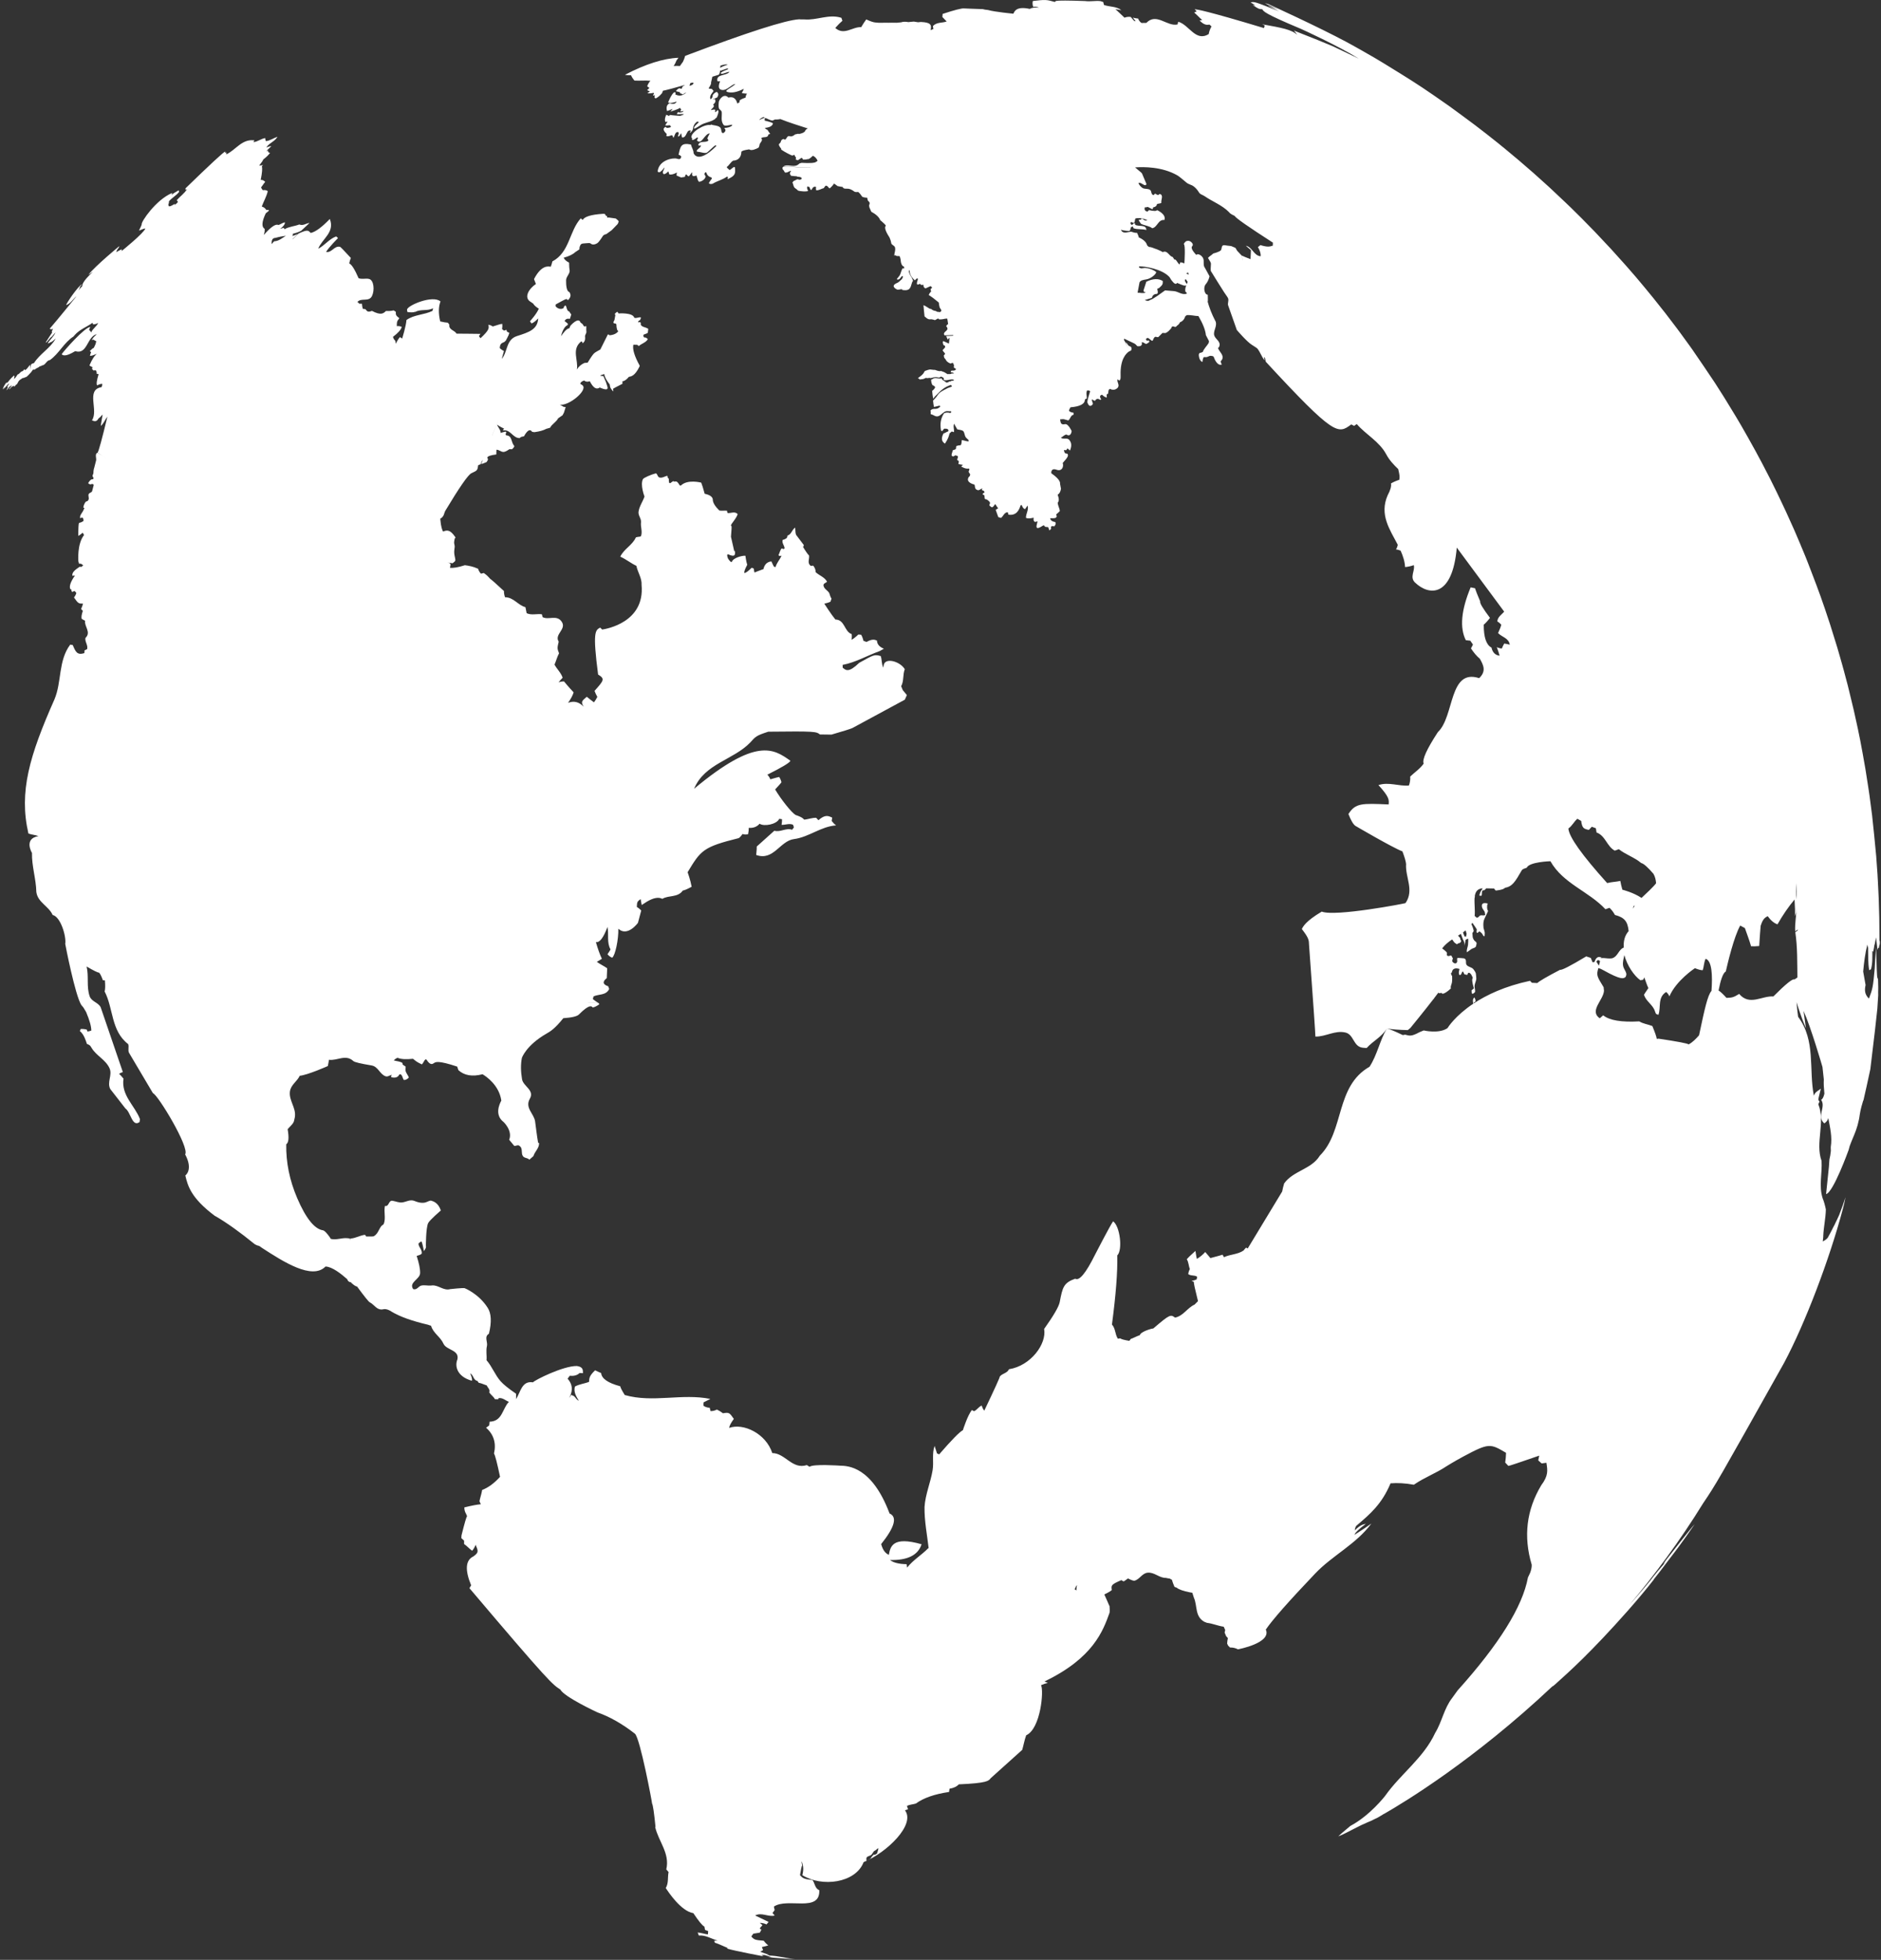 <svg width="644" height="671" viewBox="0 0 644 671" fill="none" xmlns="http://www.w3.org/2000/svg">
<rect x="0" y="0" width="644" height="671" fill="#333333" stroke="none"/>
<path d="M643.49 322.35C643.46 318.31 643.44 315.94 643.41 314.18C643.37 312.22 643.31 310.02 643.22 307.67V307.65C643.14 305.76 643.03 303.34 642.91 301.3C642.89 300.99 642.87 300.66 642.85 300.31C642.83 300.03 642.82 299.75 642.81 299.49C642.68 297.44 642.49 294.97 642.35 293.06C642.16 290.9 641.92 288.4 641.66 285.91C641.43 283.66 641.2 281.43 640.98 279.45V279.38C640.71 277.17 640.4 274.79 640.06 272.34C640.02 272.03 639.97 271.7 639.91 271.35C639.87 271.03 639.82 270.73 639.78 270.44C639.49 268.43 639.11 266.01 638.8 264.14C638.74 263.76 638.68 263.41 638.63 263.09C638.34 261.36 638.03 259.62 637.7 257.83C637.65 257.56 637.59 257.28 637.54 256.98C637.01 254.01 636.78 252.92 636.14 249.84V249.79C635.71 247.78 635.12 245.19 634.67 243.13C634.5 242.4 634.29 241.55 634.04 240.51C633.64 238.8 633.25 237.14 632.87 235.67C632.76 235.25 632.66 234.86 632.58 234.5C632.14 232.79 631.67 231.05 631.22 229.38C631.16 229.15 631.09 228.9 631.01 228.64C630.92 228.3 630.83 227.98 630.75 227.68C630.02 225.05 629.41 223.02 629.01 221.63C628.84 221.06 628.65 220.47 628.46 219.85C627.56 216.94 626.99 215.11 626.55 213.71C625.96 211.92 625.39 210.2 624.85 208.6C624.75 208.33 624.65 208.04 624.55 207.73C623.52 204.74 623.15 203.68 622.09 200.86C622.04 200.72 621.99 200.59 621.95 200.47C621.09 198.2 620.45 196.51 619.94 195.19L619.9 195.09C619.87 195.02 619.85 194.96 619.82 194.89C619.79 194.8 619.75 194.71 619.72 194.62C619.69 194.54 619.66 194.47 619.63 194.4L619.56 194.21C619.5 194.04 619.43 193.87 619.37 193.71C619.28 193.49 619.21 193.27 619.13 193.08C618.75 192.11 618.45 191.34 618.15 190.6C617.88 189.94 617.6 189.26 617.25 188.42C617.09 188.05 616.92 187.64 616.73 187.19C616.59 186.85 616.46 186.53 616.34 186.23C615.64 184.56 614.98 183.01 614.37 181.62C614.21 181.26 614.04 180.87 613.84 180.43L613.81 180.37C612.8 178.08 611.96 176.24 611.45 175.14C611.29 174.79 611.11 174.41 610.91 174C610.75 173.64 610.6 173.31 610.45 173.01C609.87 171.78 609.18 170.32 608.37 168.65C608.21 168.31 608.03 167.95 607.83 167.55C607.11 166.09 606.64 165.12 606.15 164.15C605.86 163.59 605.55 162.98 605.18 162.26C605.01 161.93 604.82 161.58 604.62 161.19C604.4 160.77 604.21 160.39 604.03 160.04C603.68 159.36 603.38 158.79 603.1 158.25C602.7 157.5 602.3 156.76 601.77 155.78C601.67 155.6 601.57 155.41 601.46 155.21C601.41 155.12 601.36 155.03 601.32 154.93C601.16 154.64 601.02 154.38 600.88 154.13C600.09 152.68 599.22 151.1 598.25 149.4C598.13 149.2 598.01 148.98 597.88 148.76C596.43 146.18 595.88 145.24 594.3 142.59L594.2 142.43C593.02 140.45 591.88 138.59 590.81 136.87C590.73 136.74 590.64 136.61 590.56 136.47C590.32 136.08 590.09 135.72 589.88 135.38C588.95 133.9 588.08 132.53 587.34 131.39C587.16 131.11 586.97 130.83 586.77 130.52C586.72 130.44 586.66 130.36 586.61 130.29L586.59 130.26C585.55 128.71 584.36 126.93 583.16 125.16C581.94 123.36 580.72 121.57 579.64 120.02V120L579.51 119.82L578.74 118.74C578.69 118.66 578.63 118.59 578.58 118.51C577.55 117.06 576.37 115.44 575.09 113.71C574.92 113.48 574.74 113.24 574.54 112.98C574.41 112.8 574.28 112.63 574.16 112.46C572.84 110.7 571.52 108.96 570.16 107.21C569.62 106.54 569.13 105.92 568.69 105.36C567.96 104.43 567.08 103.32 565.98 101.95C565.86 101.8 565.73 101.64 565.59 101.48C564.05 99.58 562.49 97.69 561.13 96.09C560.71 95.59 560.34 95.16 560.01 94.76C559.08 93.67 558.09 92.52 557.04 91.34C556.83 91.11 556.62 90.86 556.38 90.6C556.3 90.51 556.22 90.42 556.14 90.33C555 89.05 553.62 87.51 551.56 85.24C550.18 83.74 548.56 82.02 546.92 80.3C546.55 79.91 546.22 79.56 545.92 79.24C544.6 77.87 543.11 76.34 541.49 74.72L541.46 74.69C539.89 73.12 538.95 72.18 537.81 71.08C537.36 70.65 536.86 70.17 536.26 69.6L536.15 69.49C534.94 68.34 533.36 66.85 530.91 64.55C530.6 64.27 530.32 64.01 530.05 63.76C529.11 62.9 527.52 61.46 525.49 59.65L525.41 59.58C525.19 59.39 524.99 59.21 524.8 59.04C523.24 57.67 521.31 56.03 519.84 54.75C519.73 54.66 519.62 54.57 519.51 54.48C518.05 53.24 516.51 51.95 514.91 50.64C514.67 50.45 514.41 50.24 514.13 50.02C513.73 49.68 513.36 49.39 513.03 49.11C512.17 48.41 510.79 47.31 509.03 45.94C508.8 45.76 508.56 45.58 508.3 45.38L504.94 42.79C504.18 42.21 503.33 41.59 502.45 40.94C501.86 40.5 501.27 40.06 500.67 39.62C500.36 39.39 500.05 39.16 499.74 38.94C499.98 39.11 500.22 39.28 500.46 39.45C500.22 39.28 499.98 39.11 499.74 38.93H499.73C498.6 38.09 497.5 37.29 496.51 36.57C496.14 36.31 495.73 36.02 495.27 35.7C495.03 35.53 494.79 35.37 494.57 35.21C493.48 34.45 492.16 33.53 490.46 32.35C490.34 32.27 490.21 32.18 490.08 32.1C487.56 30.36 486.56 29.71 483.78 27.91C483.07 27.46 482.43 27.05 481.82 26.67C480.99 26.15 480.12 25.6 479.23 25.05C479.14 25 479.05 24.94 478.96 24.88C478.83 24.8 478.71 24.72 478.58 24.65C477.02 23.68 475.44 22.7 473.93 21.78C473.65 21.61 473.35 21.43 473.05 21.25C472.24 20.76 471.44 20.28 470.7 19.84C468.75 18.71 466.97 17.69 465.4 16.81C464.31 16.18 462.93 15.41 462.01 14.9C461.88 14.83 461.74 14.75 461.61 14.68C462.48 15.17 463.41 15.69 464.37 16.23C460.82 14.25 458.62 13.08 458.6 13.07C459.43 13.52 460.26 13.97 461.09 14.43C451.45 9.22 434.35 1.45 434.23 1.4C433.89 1.28 433.43 1.19 433.08 1.11C434.56 1.89 436.14 2.48 437.64 3.21C437.64 3.21 435.97 2.61 434.12 1.95H434.11H434.1C434.1 1.95 434.1 1.95 434.34 2.11C435.54 2.71 436.77 3.24 437.95 3.89C429.5 0.52 429.42 0.53 428.17 0.83C428.7 1.1 429.37 1.55 429.82 1.93C429.53 1.85 429.13 1.74 428.83 1.65C430.81 3.06 430.99 3.08 432.2 3.18C432.54 3.87 432.91 4.66 445.42 9.89C445.53 9.93 458.04 15.61 465.23 20.09C462.29 18.69 459.35 17.28 456.41 15.88C453.723 14.72 449.243 12.913 442.97 10.46C443.37 10.85 443.84 11.46 444.13 11.95C442.29 10.13 438.9 9.53 432.15 8.31C432.4 8.43 432.74 8.59 433 8.72C432.92 8.99 432.83 9.35 432.76 9.62C412.78 3.59 409.94 3.26 409 3.15C409.21 3.37 409.5 3.67 409.71 3.9C409.45 4.02 409.11 4.17 408.85 4.29C409.82 5.09 410.63 6.06 411.6 6.85C411.33 6.9 410.97 6.97 410.7 7.01C412.33 8.7 413.27 8.55 414.09 8.42C414.3 8.6 414.57 8.85 414.78 9.04C414.253 10.027 413.94 10.897 413.84 11.65C409.36 14.5 407.06 8.39 403.39 7.45C403.32 7.73 403.23 8.09 403.16 8.37C399.54 9.2 395.97 4.22 392.46 7.85C392.19 7.85 391.83 7.85 391.56 7.85H391.54H391.53H391.51H391.5C391.5 7.85 391.5 7.85 390.82 7.87C390.33 7.58 389.83 6.9 389.68 6.36C389.13 6.32 388.39 6.18 387.85 6.02C388.17 6.43 388.49 6.86 388.82 7.27C388.66 7.23 388.5 7.2 388.34 7.2C387.94 6.73 387.54 6.27 387.12 5.8C386.49 5.7 385.58 5.78 385 6.06C383.95 5.1 382.97 4.06 381.86 3.16C382.49 3.22 383.32 3.36 383.94 3.51C382.19 2.09 379.92 2.42 377.96 1.69C377.89 1.39 377.79 0.99 377.72 0.69C377.43 0.6 377.04 0.47 376.74 0.38C375 0.18 373.27 0.61 371.53 0.36C365.743 0.153 362.417 0.14 361.55 0.32L361.14 0.67C358.16 -0.17 357.9 -0.14 353.62 0.34C353.45 0.92 353.5 1.79 353.75 2.34C354.33 2.22 355.17 2.34 355.69 2.63C354.263 2.483 353.23 2.627 352.59 3.06C348.09 2.07 347.35 3.78 346.96 4.69C346.93 4.69 340.51 4.08 338.29 3.43L337.24 3.3L336.49 3.13C333.637 3.01 332.063 2.953 331.77 2.96C331.39 2.94 331.01 2.92 330.63 2.91C330.45 2.91 330.27 2.89 330.09 2.89C329.27 2.79 326.817 3.417 322.73 4.77C322.7 5.08 322.67 5.51 322.64 5.82C323.09 6.27 323.68 6.88 324.11 7.35C322.56 7.93 320.68 7.52 319.4 8.93C319.45 9.23 319.52 9.64 319.56 9.94C319.27 10.05 318.88 10.2 318.59 10.32C319.03 8.51 318.67 7.68 315.38 7.53H315.22L314.32 7.62L312.87 7.39L311.86 7.48L310.97 7.57C310.25 7.42 309.21 7.37 308.53 7.64L307.05 7.79C306.52 7.79 305.98 7.77 305.45 7.77L304.18 7.79C302.69 7.71 301.2 7.92 299.72 7.7C299.073 7.667 298.027 7.317 296.58 6.65C296.053 7.343 295.477 8.227 294.85 9.3C291.88 9.1 289.01 12.28 285.97 9.57C287.3 8.11 287.4 8.02 288.42 7.11C288.32 6.81 288.18 6.4 288.07 6.1C283.78 4.7 279.64 7.03 275.39 6.65H275.25H275.1H274.92H274.72H274.53H274.35C274.3 6.65 274.25 6.65 273.58 6.61C269 6.87 256 11.043 234.58 19.13C234.42 19.75 234.11 20.56 233.83 21.14C233.51 21.57 233.09 22.16 232.78 22.6C232.14 22.55 231.29 22.55 230.65 22.6C231 22.07 231.4 21.3 231.61 20.7C231.82 20.42 232.09 20.05 232.29 19.78C227.143 19.987 221.04 21.927 213.98 25.6C214.58 25.74 215.42 25.8 216.03 25.74C216.29 26.34 216.78 27.08 217.2 27.58C219.03 27.7 220.86 27.47 222.69 27.66C222.23 28.13 221.75 28.93 221.59 29.56C221.82 29.73 222.12 29.95 222.34 30.12C222.11 30.35 221.79 30.65 221.56 30.88C221.84 31.01 222.22 31.18 222.51 31.31C222.25 31.5 221.89 31.74 221.63 31.93C222.25 32.03 223.12 31.96 223.72 31.77C223.78 31.84 223.85 31.93 223.93 32.01C223.74 32.29 223.57 32.58 223.55 32.69C223.59 32.72 223.65 32.77 223.93 32.65C224.1 32.58 224.12 32.58 224.16 32.62C224.19 32.66 224.16 32.83 224.12 32.98C224.07 33.16 224.06 33.21 224.06 33.25C224.05 33.38 224.34 33.74 224.53 33.68C224.61 33.66 225.3 33.27 225.86 32.75C225.87 32.74 226.74 31.86 226.75 31.75L226.72 31.77C226.88 31.39 226.92 31.2 226.93 31.09C228.49 30.76 231.43 29.96 234.54 29.07C234.35 29.21 234.06 29.4 233.62 29.7C233.58 30.05 233.44 30.59 233 30.32C232.3 29.89 231.4 31.17 231.4 31.19C231.87 31.3 232.32 31.49 232.81 31.57C232.85 31.7 232.81 31.83 232.81 31.96C233.157 31.987 233.463 32.11 233.73 32.33C234.16 32.16 234.48 31.75 234.98 31.71C234.09 32.39 232.98 33.23 231.2 32.33C231.293 31.97 231.323 31.767 231.29 31.72C230.48 30.74 228.75 35.04 228.73 35.08C229.74 35.51 231.22 34.93 231.5 34.81L231.61 34.88C231.03 36.09 229.32 35.34 229.31 35.33C227.85 35.95 228.24 37.51 228.37 38.02C228.47 38.02 229.51 37.65 230.29 37.26C229.95 37.75 229.91 37.79 229.5 38.21C229.52 38.21 232.37 37.39 232.76 36.92C232.92 37.03 233.2 37.5 233.24 37.58C233.15 37.77 232.95 37.91 232.92 38.14C233.29 38.25 233.62 38.01 233.98 38.01V38.13C233.78 38.32 233.47 38.61 232.28 38.5C232.27 38.43 232.23 38.34 232.19 38.28C232.19 38.28 231.82 38.81 231.72 39.04C231.813 39.087 231.94 39.107 232.1 39.1C233.42 39.033 234.107 39.04 234.16 39.12C233.76 39.43 232.83 39.66 232.83 39.66C232.8 39.66 229.72 39.49 229.49 39.34C229.183 39.567 228.98 39.697 228.88 39.73L228.75 39.52C228.403 39.467 228.193 39.373 228.12 39.24C227.21 41.27 227.9 41.79 227.93 41.81C228.003 41.79 228.167 41.723 228.42 41.61L228.53 41.68C228.36 42.15 227.85 42.43 227.83 42.97C227.93 43.003 228.443 42.97 229.37 42.87C229.57 43.19 229.69 43.367 229.73 43.4C229.59 43.72 228.44 43.82 228.18 43.78C228.1 43.67 228.06 43.54 227.98 43.42C226.42 44.02 227.62 45.23 228.27 45.88C228.23 46.1 228.13 46.31 228.15 46.54C228.59 46.81 229.34 46.52 229.56 46.42C230.18 46.15 230.23 46.31 230.49 47.1H230.61C230.97 46.58 231 45.92 231.43 45.45C231.52 45.35 232.11 45 232.28 45.33C232.54 45.84 232.12 46.26 232.1 46.73C232.82 46.72 232.82 45.98 233.21 45.63C233.36 46.1 233.31 46.61 233.54 47.06C235.27 47.24 234.92 44.06 236.57 44.77C236.55 44.83 236.41 45.03 236.15 45.37L236.22 45.48C236.82 45.11 237.04 44.68 237.12 44.52C237.34 44.08 237.27 43.56 237.48 43.12C237.76 42.52 237.87 42.27 238.7 41.61C238.88 41.71 239.09 41.68 239.28 41.73C238.79 42.49 237.84 42.89 237.58 43.84C237.64 43.9 237.71 43.98 237.75 44.05C238.6 43.73 239.3 43.16 240.08 42.72C241.28 42.04 242.67 41.85 243.91 41.27C244.29 41.09 244.63 40.83 245.01 40.65C244.93 40.65 244.82 40.67 244.73 40.67C244.84 40.61 245.18 40.41 245.35 40.25C245.37 40.23 246.34 38.07 245.83 37.84V37.72L245.74 37.65C245.44 37.89 245.25 38.25 244.89 38.43C244.74 38.16 244.92 37.87 244.86 37.59C244.36 37.35 243.88 37.69 243.39 37.67C243.68 37.1 244.48 36.86 244.42 36.06H244.2C244.18 35.47 244.95 35.3 244.92 34.7C244.89 34.06 244.87 34.04 244.69 33.87C244.33 34.03 244.27 34.03 244.07 34.02C244.07 34.02 244.07 34.02 244 34.01C245.48 33.43 245.52 33.38 245.6 33.26C245.78 33 246.31 32.09 245.44 31.5C245.24 31.36 243.95 32.22 243.96 32.91C243.96 33.47 243.48 33.92 243.27 33.96C242.917 33.367 243.19 32.533 244.09 31.46C244.21 31.313 244.277 31.177 244.29 31.05C244 30.96 243.98 30.6 243.73 30.48C243.42 30.33 243.07 30.47 242.76 30.32L242.6 30.23C242.93 29.82 243.44 28.8 243.48 28.55C243.37 28.51 243.37 28.5 243.89 26.26C245.07 25.9 245.82 25.67 245.85 25.66C246.26 25.49 246.36 25.44 246.58 24.04L246.74 24.22C248.133 23.687 248.97 23.413 249.25 23.4C249.23 23.51 249.21 23.64 249.19 23.75C247.683 24.29 246.867 24.72 246.74 25.04C246.81 25.12 246.91 25.21 246.98 25.28C247.95 25.25 248.77 24.63 249.75 24.6C248.68 26.05 245.18 25.27 245.59 27.68C245.68 27.74 245.79 27.82 245.88 27.88C246.08 27.83 246.35 27.81 246.54 27.82C245.07 31.36 247.87 30.79 247.9 30.78C249.29 30.45 250.22 29.27 251.52 28.76L251.71 28.85C250.78 29.72 249.57 30.19 248.65 31.07C248.69 31.17 248.74 31.3 248.78 31.4C250.267 31.967 252.217 31.64 254.63 30.42C254.59 30.97 254.1 31.34 254.01 31.88C254.01 31.88 254.88 32.04 255.75 32.07C255.48 32.42 255.31 32.86 255.27 33.4C253.29 34.12 253.25 34.3 253.13 34.79C253.18 34.85 253.23 34.92 253.26 34.99C252.9 35.15 252.64 35.3 252.43 35.47C252.22 34.52 251.55 32.8 249.38 33.42C247.87 31.76 246.18 34.07 246.09 34.95C245.937 36.417 246.04 37.25 246.4 37.45C246.62 37.58 247.07 38.12 247.09 38.28C247.25 39.67 246.75 41.14 247.53 42.46C247.96 43.2 248.27 43.14 250.64 42.68C250.64 42.78 250.62 42.92 250.62 43.02C250.07 43.49 249.17 43.76 247.96 43.82C249.04 44.83 247.67 45.54 247.65 45.54C247.54 45.56 247.4 45.54 247.29 45.53C246.77 44.96 247.11 44.03 246.44 43.53C245.57 42.87 244.45 43.01 243.48 42.64C243.39 42.7 243.27 42.77 243.19 42.83C241.24 42.38 236.43 45.23 236.71 47.12C236.8 47.18 236.93 47.26 237.02 47.33C236.97 47.43 236.9 47.56 236.86 47.66C236.93 47.75 237.02 47.86 237.09 47.95C237.52 47.84 237.73 47.79 238.75 47.01C238.82 47.09 238.91 47.18 238.98 47.26C238.86 47.5 238.7 47.82 238.61 48.08C240.21 49.82 241.15 45.79 242.99 45.66C242.457 46.653 242.187 47.253 242.18 47.46C242.34 47.62 242.51 47.88 242.55 48.09C241.61 49.09 239.54 47.93 239.07 49.66C239.15 49.72 239.25 49.81 239.33 49.88C239.53 49.81 239.81 49.79 240.02 49.82C239.83 50.73 238.68 50.91 238.48 51.81C238.66 51.9 238.93 51.97 239.13 52H239.2L239.23 52.01H239.26H239.28H239.3H239.32H239.35C241.78 52.57 241.86 52.49 242.67 51.71C243.99 50.437 244.777 49.77 245.03 49.71C245.1 49.79 245.18 49.9 245.25 49.99C238.83 56.43 237.46 52.46 237.46 52.41C237.45 51.34 236.79 50.48 236.55 49.48C233.2 48.8 232.94 50.03 232.32 53.01C232.77 53.12 232.83 53.14 233.27 53.61C233.01 54.37 232.9 54.69 231.71 54.32C230.45 53.93 225.57 54.77 225.16 58.7C225.46 59.03 225.87 59.49 227.5 57.32C227.51 58.1 226.39 59 227.28 59.65C227.57 59.59 228.06 59.49 228.79 58.68C228.87 58.787 228.99 59.133 229.15 59.72C229.863 59.867 230.73 59.643 231.75 59.05C231.75 59.4 231.59 59.73 231.64 60.09C232.11 60.31 233.12 60.75 233.17 60.76C234.023 60.647 234.457 60.583 234.47 60.57C234.56 60.36 234.64 60.08 234.69 59.87C234.79 59.83 234.92 59.77 235.01 59.73C235.33 60.16 235.43 60.21 235.79 60.39C236.28 60 236.51 59.37 237.01 58.98C237.05 59.18 237.01 59.48 236.91 59.66C236.98 59.86 237.1 60.12 237.22 60.3C237.5 60.32 237.88 60.27 238.16 60.2L238.37 60.02C238.81 60.71 238.68 61.65 239.33 62.25C240.62 62.15 242.12 60.7 241.34 59.99C241.34 59.99 240.92 59.6 241.5 58.96C241.61 59 241.76 59.06 241.87 59.11C242.037 59.937 242.623 60.5 243.63 60.8C243.66 60.9 243.7 61.04 243.72 61.14C243.06 62.033 242.713 62.56 242.68 62.72C242.907 63.007 243.333 63.073 243.96 62.92C245.53 61.94 247.4 61.56 248.92 60.45C249.01 60.5 249.13 60.57 249.22 60.62C249.19 60.74 249.16 60.91 249.13 61.04V61.35C251.87 60.1 251.8 59.4 251.62 57.31C251.54 57.26 251.44 57.2 251.36 57.15C250.78 57.42 250.38 57.93 249.81 58.22C249.8 58.22 248.93 57.57 248.79 57.2C249.67 56.6 250.1 55.55 251.02 54.99C251.05 54.99 253.71 55.09 253.82 52.03C253.833 51.69 254.727 51.393 256.5 51.14C257.25 51.74 258.84 51.03 259.72 50.55C259.81 50.36 259.93 50.11 259.98 49.92C260.01 49.8 260.02 49.63 260.05 49.5C260.23 48.77 261.39 48.05 260.61 47.32C261.27 46.7 262.33 47.27 262.94 46.51L263.05 46.06C263.24 45.97 263.51 45.89 263.71 45.86C263.41 45.38 263.02 44.97 262.78 44.46C262.44 44.36 262.127 44.137 261.84 43.79C261.93 43.78 262.04 43.77 262.13 43.76C263.61 43.593 264.45 43.09 264.65 42.25C264.437 42.003 263.503 41.69 261.85 41.31C261.723 41.043 261.763 40.73 261.97 40.37C262.83 40.63 263.58 41.21 264.5 41.28L265.32 40.91C265.32 40.91 266.32 40.97 267.16 40.76C270.23 41.99 273.4 42.95 276.56 43.98C276.35 44.08 276.17 44.2 276 44.32L275.75 44.62L275.57 45.01L274.99 45.44C274.05 45.827 273.467 45.94 273.24 45.78C272.91 45.92 272.54 45.91 272.2 46.02L271.88 46.29C271.54 46.523 271.197 46.663 270.85 46.71C269.83 46.51 269.8 46.52 269.31 47.22L269.13 47.53C269.01 47.63 268.84 47.76 268.71 47.85C268.58 47.78 268.41 47.67 268.3 47.57C268.13 47.63 267.91 47.72 267.75 47.78L267.46 48.13L267.22 48.8L266.82 49.21L266.67 49.39C266.597 49.67 266.863 50.183 267.47 50.93L267.45 51.21C268.68 52.11 271.01 53.2 271.02 53.2C271.19 53.22 271.19 53.22 271.2 53.22H271.27H271.3H271.33H271.36H271.39C271.58 53.22 271.82 53.08 271.99 52.98L272.22 53.57C272.31 53.68 272.44 53.83 272.55 53.93C272.463 54.263 272.433 54.503 272.46 54.65C272.833 54.737 273.06 54.803 273.14 54.85C273.68 54.68 273.99 54.09 274.6 54.05C274.72 54.23 274.79 54.44 274.91 54.63C275.42 54.58 275.94 54.71 276.43 54.47C276.717 54.657 277.327 54.287 278.26 53.36C278.85 53.48 279.51 54.13 279.93 55.03C279.81 55.13 279.65 55.25 279.52 55.35L279.44 55.39C279.02 55.803 277.357 55.923 274.45 55.75C274.063 55.837 273.79 55.93 273.63 56.03C272.14 57.6 270.19 56.19 268.55 56.81L268.34 56.96C271.38 57.13 274.44 57.26 277.51 57.37C277.5 57.38 277.49 57.39 277.48 57.41C274.39 57.31 271.31 57.19 268.25 57.03C267.75 57.37 267.84 57.58 268.01 58.01C268.317 58.31 268.513 58.593 268.6 58.86L268.76 59.07C268.87 59.07 269.02 59.07 269.13 59.07C269.343 59.103 269.847 58.907 270.64 58.48L270.85 58.67L270.52 58.97L270.43 59.48L270.65 59.89L270.82 60.18C271.88 60.32 272.6 60.35 272.8 60.35L272.95 60.5H273.07H273.11H273.15H273.19C273.97 60.547 274.413 60.737 274.52 61.07L274.27 61.43L273.58 61.55L273.27 61.38L273.1 61.41H272.84C272.72 61.517 272.343 61.707 271.71 61.98L271.44 62.31L271.26 62.66L271.49 62.79C271.563 63.37 271.743 63.863 272.03 64.27C272.73 64.77 273.113 65.087 273.18 65.22C273.72 65.5 276.23 65.7 276.67 65.34C276.15 64.37 276.3 64.09 276.47 63.79C276.7 63.95 276.77 64 277.14 64.03C277.313 64.577 277.473 64.91 277.62 65.03C277.69 65.02 277.79 65 277.86 64.99C278.273 64.043 278.793 63.727 279.42 64.04L279.34 64.51C279.35 64.69 279.38 64.93 279.42 65.11L279.45 65.14C280.42 65.23 281.18 64.6 282.06 64.4C282.18 64.08 282.47 63.89 282.61 63.6C283.38 63.44 283.53 64.26 284.06 64.5C284.1 64.46 285.22 63.54 285.47 62.88C285.637 62.88 286.067 63.157 286.76 63.71C287.76 63.91 288.323 64.003 288.45 63.99C288.7 64.4 288.87 64.67 290.04 64.6C290.753 64.553 291.583 64.89 292.53 65.61C292.757 65.763 293.187 65.8 293.82 65.72C294.26 66.067 294.727 66.62 295.22 67.38L295.81 67.57L296.41 67.66C296.56 67.66 296.75 67.67 296.9 67.68C296.92 67.8 296.95 67.96 296.98 68.09C297.02 68.26 297.08 68.5 297.14 68.67L297.22 68.78C297.4 68.88 297.58 69.12 297.69 69.29C297.79 69.65 297.78 69.68 297.55 70.37L297.66 71.02C297.993 71.8 298.21 72.29 298.31 72.49C299.99 73.403 301.013 74.377 301.38 75.41L301.71 75.65C302.583 76.39 303.117 76.933 303.31 77.28C302.45 77.98 303.88 80.26 304.49 81.23C304.56 81.38 304.56 81.34 304.55 81.31C304.877 82.063 305.083 82.75 305.17 83.37C305.44 83.97 306.27 84.06 306.43 84.75C306.66 85.7 306.22 86.59 306.14 87.51C306.24 87.46 306.38 87.39 306.48 87.35C306.92 87.67 306.96 87.7 307.93 87.66C308.11 87.88 308.24 88.247 308.32 88.76C308.433 90.26 308.807 91.087 309.44 91.24C309.59 91.52 309.63 91.58 309.44 92L309.23 91.85C309.15 91.87 309.05 91.88 308.98 91.9C308.67 92.49 308.32 93.59 308.25 93.81L308.01 94.31C307.73 94.72 307.39 95.09 307.08 95.48C307.1 95.55 307.14 95.64 307.17 95.71C308.18 95.87 308.31 94.77 308.99 94.44C309.03 94.57 309.09 94.74 309.14 94.87C309.04 95.09 308.89 95.37 308.77 95.58L308.35 95.96C307.923 96.4 307.56 96.687 307.26 96.82L306.8 97.03C304.75 98.08 307.13 99.13 307.16 99.14C307.73 99.31 308.26 98.93 308.82 99.04C308.86 99.11 308.91 99.2 308.95 99.27C309.21 99.32 310.57 99.56 311.23 98.98C312.11 98.22 311.93 96.96 312.61 96.1L312.11 94.97C312.11 94.97 310.89 93.29 311.2 92.49C311.27 92.55 311.36 92.63 311.44 92.7C311.44 93.13 311.46 94.44 313.21 95.98C313.49 95.76 313.67 95.44 314.01 95.3C314.08 95.34 314.17 95.39 314.25 95.43C314.27 96.09 313.72 96.68 313.99 97.38C314.27 97.44 314.42 97.47 314.93 97.15C315.06 97.26 315.22 97.41 315.35 97.52L315.38 97.56C315.61 97.56 315.92 97.54 316.15 97.5C316.18 97.73 316.22 98.03 316.25 98.26L316.82 98.76C316.82 98.76 316.85 98.76 318.58 97.96C318.79 98.05 319.04 98.28 319.12 98.49C318.95 98.64 318.73 98.87 318.6 99.05C318.66 99.28 318.73 99.58 318.79 99.8C318.35 100.22 318.08 100.627 317.98 101.02C318.847 101.527 319.99 102.377 321.41 103.57C321.477 104.237 321.583 104.82 321.73 105.32L322.14 105.91L322.32 106.39L321.87 106.86L321.59 106.83L321.17 106.78L320.83 106.74L320.38 106.48C319.707 106.387 319.17 106.147 318.77 105.76L318.38 105.73C317.63 105.34 316.97 104.78 316.17 104.48C316.26 105.73 316.4 107.02 316.54 108.33C317.76 109.4 317.96 109.38 318.89 109.3C319.523 109.413 319.91 109.517 320.05 109.61C320.47 109.46 320.81 109.16 321.23 109.03L321.53 109.34H322.21C322.92 109.34 323.6 109 324.32 109.09C324.46 109.92 324.61 110.95 324.61 110.95C324.35 111.08 324.09 111.39 323.94 111.63L324.3 112.17L324.41 112.64L324.08 113.16C323.37 113.75 322.94 114.1 323.34 114.78C323.45 114.78 323.6 114.8 323.71 114.81C324.59 114.78 325.47 114.74 326.35 114.71C326.34 114.79 326.33 114.86 326.32 114.94C325.5 114.98 324.69 115.02 323.88 115.06C324.06 115.293 324.253 115.693 324.46 116.26L325.1 115.62C325.04 116.23 324.96 117.04 324.89 117.64C323.77 117.127 323.19 116.867 323.15 116.86L322.95 116.76L322.75 117.21C322.84 117.5 322.96 117.88 323.04 118.18C323.15 118.21 323.3 118.26 323.4 118.29H323.41L323.53 118.46C323.55 118.57 323.58 118.72 323.61 118.83C323.39 119.25 322.99 119.52 322.71 119.89C322.9 120.37 323.34 120.67 323.59 121.11C323.48 121.31 323.29 121.55 323.12 121.71C323.17 121.94 323.23 122.24 323.27 122.47C323.5 122.8 323.84 123.06 323.97 123.46C324.323 123.913 324.827 124.253 325.48 124.48C325.67 124.34 325.98 124.23 326.21 124.23C326.28 124.33 326.37 124.47 326.45 124.57L326.59 125.04L326.63 125.3L326.51 125.71L326.72 125.94L327.27 126.28V126.51L326.92 126.79L326.53 126.88C326.3 126.88 326.07 126.9 325.83 126.9L325.56 127.03C325.56 127.15 325.54 127.31 325.54 127.42C325.77 127.52 326.09 127.58 326.34 127.57C326.41 127.67 326.51 127.8 326.58 127.9C326.35 127.91 326.04 127.9 325.81 127.87C325.39 128.25 324.86 127.97 324.41 128.1C323.883 127.753 323.51 127.527 323.29 127.42C322.93 127.26 322.54 127.19 322.19 127.01C321.823 127.17 321.123 127.043 320.09 126.63H319.64L318.39 126.49L318.32 126.51C318.11 126.57 317.89 126.59 317.68 126.65C317.45 126.72 317.23 126.83 317.01 126.9H316.91V126.91C316.58 126.99 316.45 127.25 316.19 127.78C315.75 128.4 315.05 128.88 314.76 129.09C314.41 129.33 314.35 129.37 314.29 129.49L314.33 129.53C314.41 129.6 314.53 129.53 314.61 129.6C314.7 129.67 314.67 129.82 314.78 129.88C314.78 129.88 314.91 129.9 315.06 129.9C315.17 129.9 316.1 129.77 316.11 129.76L316.69 129.53C316.79 129.48 316.87 129.39 316.99 129.38C317.13 129.36 317.24 129.46 317.38 129.45H317.4H317.42H317.51H317.54H317.62C317.83 129.45 318.02 129.36 318.23 129.36C318.34 129.36 318.4 129.42 318.43 129.44C318.51 129.44 318.62 129.42 318.71 129.42L318.89 129.39C319.863 129.11 320.57 129.043 321.01 129.19C321.45 129.337 321.84 129.247 322.18 128.92C322.613 129.1 322.93 129.273 323.13 129.44L323.1 129.84C323.11 129.93 323.13 130.04 323.15 130.12C324.3 130.47 325.42 129.62 326.57 130.01C326.53 130.13 326.47 130.29 326.43 130.4C325.94 130.31 325.89 130.3 325.35 130.6H325.29H325.22H325.14L324.97 130.61H324.89C324.89 130.61 324.85 130.61 324.68 130.88C324.46 130.9 324.18 130.94 323.97 131C323.52 130.41 322.61 130.33 322.38 129.51C321.49 129.78 320.61 129.25 319.72 129.51C319.49 129.63 319.19 129.8 318.96 129.93L318.77 130.01C318.83 130.67 318.9 131.33 319.29 131.89C319.84 132.08 319.92 132.19 320.18 132.56C320.027 133.013 319.68 133.437 319.14 133.83C319.23 134.77 319.32 135.71 319.5 136.52C319.927 135.913 320.273 135.513 320.54 135.32C322.11 133.7 323.24 132.53 325.59 131.78C325.7 131.94 325.84 132.15 325.95 132.31C325.883 132.37 325.407 132.547 324.52 132.84C321.91 134.19 321.83 134.29 321.17 135.06L320.71 135.73C320.34 136.16 319.87 136.76 319.45 137.14C319.52 137.88 319.59 138.62 319.76 139.34C320.44 139.22 321.09 138.97 321.78 138.88C321.82 138.98 321.88 139.12 321.92 139.23C321.16 139.86 320.95 140.02 319.7 140H319.67C319.54 140.03 319.4 140.07 319.27 140.09L319.11 140.11C318.92 140.21 318.72 140.43 318.56 140.57L318.65 140.99L318.63 141.77L319.4 142.05C319.527 142.143 319.697 142.233 319.91 142.32C321.94 143.4 322.71 140.5 324.52 140.76L325.58 140.81L325.72 141.11C325.61 141.2 325.46 141.31 325.35 141.4C324.517 141.167 323.803 141.2 323.21 141.5L323.04 141.78C322.06 143.367 321.777 145.24 322.19 147.4C322.3 147.47 322.44 147.56 322.55 147.63C322.623 147.577 322.857 147.29 323.25 146.77C324.36 146.77 324.36 146.77 324.73 147.26C324.71 147.38 324.68 147.54 324.66 147.67L324.06 147.93L323.5 148.24L323.06 148.37C321.92 150.39 322.69 151.39 323.54 151.88C324.66 150.16 324.87 149.33 325.1 148.37C325.34 148.19 325.65 147.93 325.86 147.72L326.6 147.96C326.78 147 326.22 146.02 326.69 145.06C326.97 145.74 327.39 146.35 327.74 146.99C328.42 147.2 329.19 147.13 329.79 147.6C330.32 148.24 330.19 149.17 330.73 149.82C331 150.08 331.37 150.43 331.64 150.69C331.64 150.82 331.64 150.98 331.63 151.11C331.43 151.163 330.657 151.01 329.31 150.65C329.16 151.25 329.33 151.93 328.87 152.45C328.64 152.44 328.33 152.47 328.11 152.52L327.4 152.73L327.27 153.69C327.037 153.903 326.7 154.043 326.26 154.11L326.17 154.35C325.58 156.08 325.72 156.11 326.39 156.28C326.6 156.15 326.88 155.99 327.11 155.88C327.31 155.98 327.6 156.05 327.82 156.08C327.87 156.18 327.94 156.32 327.99 156.42L327.85 156.9L327.69 157.44L328.28 157.9C328.24 158.2 328.18 158.61 328.14 158.91C328.4 158.977 328.92 159.06 329.7 159.16C329.51 159.33 329.25 159.55 329.06 159.71C330.16 160.357 331.02 160.583 331.64 160.39C331.72 160.46 331.83 160.56 331.91 160.63C331.87 160.88 331.75 161.2 331.63 161.42C331.66 161.52 331.7 161.66 331.73 161.77L332.15 162.34L332.06 162.94L331.65 163.35C330.57 165.09 333.11 165.79 333.63 165.91C333.8 166.31 333.75 166.77 333.91 167.17L334.21 167.57L334.85 167.85C335.44 167.82 335.83 167.32 336.38 167.19C336.31 167.29 336.22 167.43 336.16 167.53C336.2 167.64 336.25 167.77 336.29 167.88C336.74 167.97 336.83 167.99 337.12 168.52C336.87 168.68 336.55 168.93 336.37 169.17C336.53 169.34 336.8 169.5 337.02 169.56C337.1 169.97 337.05 170.4 337.16 170.81C337.37 170.87 337.64 170.96 337.84 171.03L338.01 171.13C338.643 171.563 338.96 171.937 338.96 172.25C338.89 172.46 338.79 172.75 338.72 172.96C338.853 173.22 339.147 173.47 339.6 173.71L340.06 173.46L340.47 172.92C340.56 172.82 340.68 172.68 340.76 172.57C340.82 172.68 340.91 172.83 340.98 172.94C341.2 173.27 341.48 173.73 341.74 174.02L341.35 174.26L340.89 174.56C341.16 175.3 341.52 176.3 341.79 177.04C342.06 177.14 342.43 177.26 342.7 177.33C343.54 176.75 343.75 175.44 345.02 175.36C345.08 175.61 345.18 175.95 345.26 176.2C348.22 176.68 349.03 174.2 349.42 173.02C349.53 172.98 349.67 172.92 349.78 172.88C350.113 173.76 350.503 174.237 350.95 174.31C351.3 173.84 351.32 173.82 351.81 173.09C352.28 174.57 351.22 175.85 351.26 177.28C351.713 177.567 352.59 177.557 353.89 177.25C353.76 178.27 353.96 178.48 354.41 178.71C354.64 178.62 354.95 178.53 355.19 178.48C355.22 178.71 355.1 179.02 355.04 179.25C354.37 181.64 355.82 180.74 357.23 179.87C357.34 179.9 357.48 179.94 357.58 179.97C357.63 180.08 357.69 180.23 357.74 180.34C358.06 180.413 358.437 180.457 358.87 180.47C358.897 180.537 359.03 180.913 359.27 181.6C359.5 181.48 359.74 181.22 359.88 180.99C359.57 179.97 360.29 180.09 360.98 180.21C361.6 179.36 361.5 179.17 361.3 178.75C359.78 178.47 359.63 177.85 359.53 177.43C361.54 177.52 361.63 177.28 361.84 176.68H361.82C361.82 176.68 361.82 176.68 361.67 176.48C361.67 176.36 361.65 176.21 361.65 176.09C362.53 175.33 362.54 175.33 362.87 174.94C362.74 173.96 362.18 173.1 362.13 172.09C362.623 171.583 362.617 170.68 362.11 169.38C362.723 169.02 363.103 168.33 363.25 167.31V167.26L363.21 167.13L363.17 166.94C363.16 166.86 363.14 166.79 363.13 166.71L363.08 166.46C363.07 166.38 363.05 166.29 363.04 166.21C363.02 166.14 363.01 166.06 362.99 165.99C362.98 165.93 362.97 165.87 362.93 165.69C363.083 164.75 362.087 163.533 359.94 162.04C359.94 162.04 359.65 160.08 361.76 160.83C363.53 161.46 364.28 159.87 363.85 158.5C365.88 156.28 365.75 155.98 365.49 155.37C365.26 155.29 364.93 155.23 364.69 155.21C364.383 154.783 364.25 154.4 364.29 154.06C364.51 154.11 364.81 154.14 365.04 154.13C365.19 153.97 365.35 153.72 365.44 153.53C365.79 153.7 366.03 154.02 366.33 154.26C367.2 152.18 366.55 151.27 366.17 150.72C365.41 149.65 364.07 150.58 363.2 149.86C363.85 149.54 364.33 148.94 365.06 148.75C366.56 149.76 366.9 147.89 366.9 147.57C366.9 147.54 365.71 145 364.66 145.22C363.26 145.51 363.16 144.92 362.93 143.61C363.15 143.55 363.45 143.52 363.67 143.54C363.783 143.413 364.48 143.547 365.76 143.94C366.51 143.41 366.5 142.2 367.57 141.97C367.61 141.75 367.57 141.44 367.46 141.25C366.63 141.29 366.15 140.81 365.99 140.65C366.017 140.343 366.187 139.943 366.5 139.45C369.82 139.177 371.467 138.283 371.44 136.77C371.6 136.63 371.87 136.49 372.08 136.46C372.17 135.54 371.74 134.6 372.18 133.7C372.82 133.68 372.82 133.68 373.24 133.95C372.14 137.42 372.23 137.64 372.34 137.93C372.93 139.43 373.56 138.93 373.9 138.67C374.63 138.11 373.56 137.37 373.9 136.72C374.267 137.007 374.6 137.18 374.9 137.24C375.327 136.467 375.91 136.353 376.65 136.9C376.77 136.86 376.92 136.81 377.04 136.77C376.11 135.43 376.98 135.24 377.35 135.15C377.82 135.72 378.46 135.99 378.91 136.12C378.97 135.74 378.82 135.34 378.95 134.96C379.06 134.93 379.21 134.88 379.32 134.85C379.61 134.3 379.24 133.44 380.06 133.14C381.58 134.03 382.68 132.74 382.69 132.73C383.45 131.75 382.3 130.83 382.61 129.86C382.78 130.02 383.03 130.2 383.25 130.3C383.6 129.94 383.7 129.84 383.66 128.41C383.51 123.1 385.44 121.04 386.6 120.29C387.29 120.07 387.42 119.97 387.38 119.22C387.36 118.96 387.34 118.91 387.16 118.74C386.99 118.58 386.75 118.57 386.57 118.46C386.17 118.22 386.03 117.77 385.73 117.46C385.6 117.33 385.59 117.32 385.39 117.21C385.69 117.98 386 118.74 386.29 119.51C385.98 118.73 385.64 117.92 385.19 117.02C385.08 116.81 384.92 116.53 384.79 116.33C384.82 116.22 384.87 116.07 384.9 115.96L388.33 117.58C388.73 117.8 388.86 117.93 389.17 118.29C389.35 118.5 389.38 118.51 389.52 118.54C389.53 118.54 391.32 118.8 390.9 117.24L390.98 117.14C391.52 117.2 391.91 117.58 392.38 117.78C394.23 116.99 393.25 116.58 393.24 116.58C393.03 116.5 392.85 116.75 392.64 116.62C392.38 116.46 392.35 116.15 392.35 116.02C392.637 115.847 392.79 115.737 392.81 115.69C393.56 115.75 393.86 116.57 394.57 116.7C394.89 116.31 394.92 115.74 395.34 115.41C395.78 115.06 396.39 115.78 396.77 115.21L398 113.99L398.73 114.02C399.42 114.23 401.01 112.53 401.13 112.09C401.19 111.85 401.25 111.83 401.4 111.77C401.85 111.6 402.33 112.23 402.74 111.75C403.007 111.437 403.243 111.257 403.45 111.21V111.05C403.73 110.91 403.87 110.65 403.96 110.36C404.96 109.97 405.53 109.23 405.75 108.38C406.07 108.12 406.26 107.9 406.26 107.9C407.63 107.77 408.96 108.18 410.32 108.22C411.853 110.86 412.7 113.033 412.86 114.74L413.92 116.78L413.82 117.44C413.18 118.48 412.23 119.31 411.8 120.48C411.14 120.82 410.98 120.81 410.76 120.79C410.58 120.95 410.467 121.19 410.42 121.51C410.45 121.77 410.48 122 410.52 122.23C410.66 122.983 410.987 123.533 411.5 123.88L411.72 123.83C411.713 123.29 411.847 122.767 412.12 122.26C412.25 122.24 412.44 122.24 412.57 122.25C412.73 122.27 412.74 122.27 412.74 122.27H412.77H412.79H412.81H412.83H412.86C413.48 122.31 413.95 121.76 414.58 121.83C415.43 121.92 415.5 121.97 415.7 122.58C415.71 122.61 416.65 125.33 418.28 124.83C418.2 124.43 417.9 124.1 417.92 123.67C418.473 123.19 418.687 122.633 418.56 122C418.33 120.86 417.24 120.17 417.01 119.04C417.09 119.03 417.19 119.02 417.27 119C417.31 118.93 417.63 118.29 417.58 117.87C417.42 116.42 415.66 115.84 415.64 114.3C415.63 112.91 416.62 111.68 416.26 110.24C416.22 110.09 416.1 109.9 416.03 109.76C414.877 107.547 413.977 105.23 413.33 102.81C413.4 102.95 413.48 103.14 413.55 103.28C413.57 102.65 413.5 100.9 413.5 100.9C412.37 100.95 411.87 98.38 412.8 97.32C413.78 96.21 414.11 94.6 414.11 94.59L412.56 91.76C411.72 90.73 412.44 89.39 411.87 88.31C411.87 88.3 411.22 87.13 410.07 87.03C409.98 87.03 409.85 87.06 409.76 87.08C409.72 87.16 409.67 87.26 409.63 87.34C408.15 85.787 407.673 84.757 408.2 84.25C408.81 83.66 407.8 82.57 406.97 82.45C406.09 82.43 405.82 82.66 405.26 83.54C405.91 83.61 405.55 89.59 405.49 90.18C405.12 90.01 404.68 89.87 404.13 89.78C404.04 90.01 403.93 90.33 403.84 90.56C403.21 90.11 402.98 89.33 402.4 88.84C402.31 88.86 402.18 88.88 402.1 88.9C401.78 88.44 401.58 88.137 401.5 87.99C400.22 87.72 399.72 85.55 398.09 86.31C397.89 86.2 397.63 86.06 397.43 85.95L396.09 85.35C395.18 85.11 394.36 84.57 393.38 84.55L392.82 84.11C392.48 83.23 392.14 82.32 389.85 81.25C389.903 81.103 389.717 80.59 389.29 79.71C388.917 79.783 388.26 79.657 387.32 79.33H387.27H387.2H387.1L386.98 79.36L386.84 79.38L386.7 79.4L386.57 79.42L386.45 79.44C385.38 79.69 384.2 79.85 383.79 78.65C384.75 79.02 386.54 79.09 386.55 79.08C387.3 78.87 386.82 77.92 387.42 77.62C387.51 77.65 387.63 77.7 387.72 77.73C387.75 77.63 387.79 77.5 387.82 77.4C387.91 77.61 388.02 77.91 388.07 78.14C389.49 78.66 391.02 78.32 392.46 78.74C392.48 76.76 389.86 77.67 388.64 76.96V76.63C388.57 76.56 388.47 76.47 388.4 76.4C388.14 76.427 387.893 76.633 387.66 77.02C387.27 76.91 387.02 76.74 387.02 76.25C387.11 76.18 387.23 76.08 387.31 76.01L388.01 76.29C388.11 76.29 388.24 76.27 388.33 76.26C388.58 75.82 388.54 75.29 388.7 74.83C388.88 74.79 389.11 74.73 389.29 74.69C390.577 74.597 391.767 74.843 392.86 75.43C392.05 75.6 392.03 75.58 391.02 74.82C390.92 74.85 390.8 74.9 390.7 74.93C390.68 75.02 390.64 75.15 390.62 75.23C390.4 75.25 390.12 75.23 389.9 75.19C389.91 75.31 389.93 75.46 389.95 75.58C390.27 76.05 390.45 76.34 390.64 76.63C391.88 77.25 393.36 77.27 394.5 78.14C396.3 77.8 396.47 75.09 398.65 75.32C398.66 75.3 399.59 73.61 396.13 71.92C395.983 72.32 395.067 72.323 393.38 71.93C393.24 72.08 393.05 72.28 392.9 72.42C392.59 72.4 391.6 72.25 391.94 70.99C392.39 70.99 392.55 70.96 392.97 70.84C393.923 71.347 394.467 71.623 394.6 71.67C394.67 71.46 394.76 71.19 394.82 70.98C395.553 70.9 396 70.52 396.16 69.84L396.35 69.78C396.77 69.66 397.23 69.71 397.61 69.46C397.4 68.45 398.5 66.84 397.11 66.42L396.84 66.5C396.78 66.58 396.7 66.69 396.64 66.77C396.16 66.79 395.84 66.44 395.43 66.28C395.31 66.44 395.14 66.65 395 66.8C393.97 66.7 394.39 65.45 393.74 65.01C392.94 64.47 391.9 64.84 391.1 64.32C391.01 64.26 390.91 64.16 390.83 64.1C390.79 64.07 389.86 63.31 389.83 62.62C390.79 62.29 392.09 64.22 392.52 63.01L390.99 59.39L390.64 59.01L388.61 57.32C391.49 57.1 397.84 57.05 403.03 60.01L403.17 60.1C403.26 60.15 403.37 60.23 403.46 60.28C404.01 60.65 406.09 62.41 406.1 62.42C406.81 63.1 407.83 63.2 408.61 63.76C409.297 64.247 409.933 64.963 410.52 65.91C410.95 66.6 411.76 66.71 412.37 67.13C415.13 69.04 418.38 70.2 420.79 72.64C421.18 73.23 422.12 73.63 422.75 73.94C422.943 74.553 427.293 77.597 435.8 83.07C435.79 83.38 435.78 83.79 435.77 84.1C434.68 84.46 434.02 84.67 431.53 83.92C431.27 84.12 430.93 84.39 430.68 84.59C431.407 85.863 431.71 86.913 431.59 87.74C429.22 87.51 428.76 84.58 426.54 84.14C427.08 84.57 427.78 85.17 428.29 85.64C428.17 87.62 428.12 88.65 428.14 88.73C426.333 88.03 425.317 87.607 425.09 87.46C425.23 88 425.37 88.57 425.51 89.11H425.49C425.34 88.55 425.2 87.98 425.05 87.43C424.937 87.303 424.447 86.783 423.58 85.87L422.97 84.86L421.55 84.26H421.49L421.34 84.23L421.12 84.2C421.03 84.19 420.95 84.18 420.86 84.17C420.77 84.16 420.69 84.15 420.6 84.14C420.52 84.13 420.44 84.12 420.35 84.11C420.28 84.11 420.22 84.09 420.15 84.09L420.03 84.07C419.89 84.05 419.71 84.01 419.57 83.99C418.46 83.84 418.41 84.08 418.12 85.45C418.027 85.877 417.103 86.33 415.35 86.81C414.82 87.37 414.08 87.71 413.58 88.31C414.273 89.37 414.61 90.023 414.59 90.27C414.497 91.67 414.483 92.503 414.55 92.77C414.59 92.93 419 99.9 419.04 99.96C420.21 101.66 420.4 101.92 420.49 102.21C420.73 102.96 420.29 103.71 420.45 104.46L423.45 112.98C423.45 112.98 427.01 117.14 428.66 118.1C428.68 118.1 430.36 119.17 430.48 119.33C431.48 120.57 431.94 122.14 432.94 123.38C432.87 122.98 432.79 122.6 432.72 122.2C432.84 122.34 432.96 122.47 433.09 122.59C433.19 123.02 433.29 123.43 433.39 123.87C457.02 149.45 458.1 148.66 462.63 145.31C462.93 145.46 463.32 145.66 463.62 145.81C463.89 145.62 464.24 145.37 464.51 145.18C467.68 148.84 472.25 151.13 474.62 155.57C475.66 157.53 477.14 159.1 478.71 160.6C479.25 162.98 479.24 163.09 479.08 164.27C478.19 164.54 477.03 165.04 476.23 165.52C476.423 166.46 476.04 167.82 475.08 169.6C472.2 176.24 475.83 181.28 478.57 186.54L478.32 187.38L477.96 188.12C478.53 188.16 479.05 188.32 479.53 188.53C480.34 190.33 480.95 192.18 481.06 194.15C481.98 194.08 483.19 193.81 484.05 193.49C484.54 195.45 482.52 197.59 484.47 199.45C489.2 203.98 497.27 204.73 498.76 187.48L514.99 209.41C514.1 210.45 512.76 211.2 512.64 212.74C513.1 213.01 513.65 213.47 513.99 213.87C513.85 214.537 513.487 215.493 512.9 216.74C514.17 218.13 516.56 218.4 516.9 220.73C516.34 220.57 515.58 220.4 515.01 220.33C514.72 220.82 514.38 221.51 514.18 222.04C513.65 222.01 512.94 221.81 512.46 221.56C512.84 222.52 513.14 223.5 513.42 224.48C512.34 224.38 511.11 223.79 510.63 221.71C508.857 220.797 507.977 218.19 507.99 213.89C508.71 213.27 509.56 212.31 510.12 211.54C507.673 208.293 506.56 206.42 506.78 205.92C505.773 203.54 505.18 202.033 505 201.4C504.56 201.31 503.96 201.18 503.51 201.09C500.263 208.877 499.71 214.907 501.85 219.18C502.31 219.23 502.93 219.3 503.38 219.35C503.66 219.75 504.03 220.28 504.3 220.68C504.09 221.07 503.82 221.6 503.62 222C504.627 223.527 505.64 224.707 506.66 225.54C507.81 227.61 509 229.75 506.42 232.18C495.99 228.79 498.02 245.27 492.29 250.65C488.45 256.53 486.827 260.13 487.42 261.45C486.17 263.23 484.34 264.4 482.81 265.88C482.9 266.81 482.72 268.1 482.36 268.95C478.88 269.22 475.43 267.63 471.94 268.79C475.68 272.89 475.59 273.84 475.43 275.42C466.26 275.01 464.08 274.92 461.66 278.7C462.52 280.893 463.317 282.243 464.05 282.75C464.14 282.81 476.85 290.26 480.15 291.49C480.917 293.517 481.333 294.963 481.4 295.83C481.08 300.28 484.26 304.79 481.2 309.2C481.13 309.31 457.17 313.93 452.53 312.11C446.99 315.39 446.1 317.28 445.72 318.08C448.11 321.18 448.13 321.86 448.18 323.5C449.667 344.007 450.39 354.47 450.35 354.89C453.86 354.99 457.03 352.65 460.64 353.51C463.45 354.17 463.32 358.01 466.16 358.64C466.67 358.76 467.38 358.76 467.9 358.81C470.05 356.42 473.13 354.99 474.82 352.11C476.553 352.423 478.94 352.613 481.98 352.68L482.89 351.93C482.89 351.93 487.62 346.16 490.89 341.91L490.99 341.94H491C491 341.94 491 341.83 491 341.77C491.53 341.07 492.03 340.43 492.45 339.85C492.5 339.93 492.59 340 492.87 340.09C493 339.97 493.04 339.96 493.63 339.96C493.75 340.9 496.11 339.12 496.78 338.34C496.65 338.13 496.57 338 497.01 336.74C497.17 336.293 497.22 335.427 497.16 334.14C496.8 333.82 496.76 333.18 496.76 333.18C496.96 333.11 497.02 333.09 497.16 332.58C497.56 331.08 499.34 331.62 499.69 331.75C499.62 332.07 499.53 332.49 499.46 332.81C499.46 333.21 499.49 334.26 500.17 333.65C500.49 333.36 500.39 332.79 500.86 332.6C500.96 332.68 501.123 333.003 501.35 333.57C501.69 333.64 502.02 333.72 502.36 333.79C502.73 332.17 503.71 333.67 503.75 333.73C503.98 334.08 504.09 334.48 504.26 334.85C503.88 335.163 504 336.343 504.62 338.39C504.38 338.6 504.06 338.87 503.82 339.07C503.82 339.43 503.82 340.17 504.16 340.3C504.25 340.26 504.99 339.79 505.01 339.63C505.14 338.85 504.75 338.1 504.87 337.32C504.98 336.58 505.37 335.91 505.44 335.15V335C505.46 334.86 505.3 333.34 505.29 333.33C505.24 333.11 505.15 332.75 504.46 331.85C503.86 331.07 502.71 331.14 502.12 330.35C501.62 329.69 502.33 328.5 501.27 328.12C501.26 328.12 499.28 327.9 498.95 328C498.68 328.55 499.22 329.29 498.56 329.75C498.06 330.1 497.33 329.43 497.24 329.19C497.167 328.997 497.23 328.613 497.43 328.04C497.07 327.82 497.08 326.92 496.54 327.16C496.067 327.367 495.723 327.373 495.51 327.18C495.16 326.86 495.57 326.41 495.32 326.08C494.89 325.52 494.29 325.15 493.75 324.71C494.68 323.46 495.89 322.5 497.17 321.63L497.89 322.63C497.97 322.73 498.273 322.953 498.8 323.3C499.22 322.94 499.5 322.9 499.63 322.88C499.72 322.86 499.98 322.82 500.2 322.36C500.24 322.27 500.29 322.11 500.18 321.98C500.1 321.89 499.93 321.69 499.89 321.07C499.69 320.93 499.42 320.63 499.2 320.34C499.52 320.14 499.84 319.93 500.16 319.72L500.85 321.59C501.297 322.383 501.5 323.117 501.46 323.79C501.48 323.717 501.51 323.523 501.55 323.21C501.57 323.06 501.59 322.9 501.62 322.75C501.64 322.63 501.65 322.52 501.67 322.4C501.68 322.32 501.69 322.24 501.7 322.15L501.72 321.98V321.88L501.74 321.83V321.81C502.49 321.33 502.61 321.4 502.67 321.44C502.69 321.52 502.7 322.81 502.61 323.52C502.5 324.36 502.03 325.15 502.23 326.04C502.53 325.84 503.73 324.96 503.74 324.95C504.18 324.62 504.77 324.62 505.19 324.24C505.37 324.08 505.54 323.07 505.54 323.06C505.59 322.45 504.98 322.32 504.71 321.94C504.25 321.28 504.22 320.92 504.19 320.6C504.13 319.9 504.103 319.54 504.11 319.52C504.17 319.17 504.62 318.99 504.53 318.56C504.46 318.28 504.37 318 504.3 317.71C504.23 317.44 504.09 317.2 504 316.94C503.96 316.82 503.89 316.64 503.75 316.47C503.87 316.3 503.98 316.11 504.1 315.93C504.26 316.21 504.53 316.59 505.23 317.59C505.68 318.23 505.64 318.34 505.58 318.52C505.42 318.99 505.65 319.4 505.66 319.4C505.82 319.42 505.94 319.43 506.44 318.88C506.52 318.893 506.603 318.93 506.69 318.99C507.137 319.297 507.443 319.62 507.61 319.96C507.823 320.4 508.04 320.6 508.26 320.56C508.26 320.14 508.38 319.72 508.33 319.3C508.25 318.69 508 318.13 507.87 317.53L507.9 317.58V317.39C507.81 316.66 507.85 315.86 507.99 315.24C508.063 314.927 508.287 314.4 508.66 313.66C509.147 312.687 509.423 312.083 509.49 311.85C509.03 311.56 509.05 309.58 509.36 309.45L509.45 309.43C509.39 309.377 509.273 309.33 509.1 309.29C506.53 308.73 507.53 310.97 507.55 311C507.63 311.12 507.73 311.27 507.81 311.39C508.09 311.81 508.25 312.063 508.29 312.15C508.42 312.47 508.37 312.83 508.52 313.14C508.47 313.22 508.38 313.3 508.3 313.34C507.79 313.54 507.24 313.21 506.74 313.46C506.4 313.63 506.25 314.07 505.85 314.16C505.67 314.2 505.43 314.19 505.24 313.91C505.13 313.73 505.02 313.65 504.87 313.63C505.08 311.69 504.72 309.34 504.85 307.45C504.95 307.19 504.99 306.97 504.92 306.8C505.15 305.32 505.83 304.25 507.61 304.13L507.57 304.24C507.36 304.66 507.02 305 506.84 305.44C506.84 305.45 506.36 306.61 506.54 306.66C506.65 306.69 506.75 306.62 506.85 306.64C506.96 306.66 507.06 306.74 507.17 306.72C507.52 306.16 507.17 305.44 507.58 304.9C507.64 304.82 507.68 304.81 507.81 304.83C508.09 304.87 508.29 304.73 508.4 304.61C508.59 304.41 508.74 304.26 508.85 304.14C509.87 304.17 510.76 304.19 511.55 304.2C511.78 304.64 512 304.87 512.18 304.89C512.21 304.89 514.74 304.66 515.22 303.98C517.81 303.48 518.69 301.98 521.02 297.95C521.34 297.48 522.17 297.28 522.7 297.09C523.56 295.07 530.76 294.85 530.82 294.86C535.16 302.55 543.95 305.16 549.65 311.3C550.07 311.15 550.63 310.95 551.04 310.81C551.73 311.42 552.49 312.43 552.9 313.25C556.18 314.12 557.27 315.46 557.6 318.78C556.22 320.33 555.77 322.34 555.94 324.45C555.86 324.46 555.79 324.48 555.7 324.5C554.19 325.3 553.87 327.26 552.28 327.97C551.63 328.26 550.55 328.15 549.9 328.08C548.59 327.94 548.37 327.99 547.54 328.17C547.82 328.09 548.1 328 548.38 327.92C547.28 327.24 546.37 327.81 545.92 329.34C545.69 329.39 545.47 329.43 545.27 329.47C545.08 329.02 544.82 328.42 544.63 327.96C544.16 327.81 543.54 327.6 543.08 327.44C537.627 330.72 534.65 332.247 534.15 332.02C529.67 334.353 527.06 335.87 526.32 336.57C525.77 336.54 525.03 336.5 524.47 336.47L523.84 335.8C515.2 337.64 508.94 340.64 504.53 343.56C504.56 343.44 504.58 343.31 504.66 343.21C504.8 343.02 505.13 343.07 505.18 342.77C505.23 342.46 505.07 342.07 504.82 341.5C504.51 341.67 504.31 342.06 504.28 342.53C504.26 342.88 504.35 343.4 504.41 343.64C498.23 347.76 495.76 351.71 495.59 351.99C492.73 354.02 487.48 352.82 487.44 352.79C487.01 352.97 486.43 353.21 486 353.39C483.29 354.84 482.73 354.69 481.07 354.24H481.05L480.98 354.26H480.96L480.94 354.27H480.92C480.92 354.27 480.9 354.27 480.27 354.38C477.43 353.013 475.613 352.257 474.82 352.11C472.38 356.27 471.54 361.16 468.89 365.22C457.1 371.96 460.4 387.13 451.86 395.68C448.99 400.36 442.8 400.79 439.67 405.15C439.4 405.97 439.14 407.09 438.98 407.94C433.72 416.63 429.92 422.9 427.17 427.46C426.98 427.35 426.78 427.24 426.62 427.14C426.45 427.33 426.21 427.58 426.04 427.77L425.79 428.12H425.78C423.76 429.53 421.21 429.4 419.06 430.43C418.91 430.17 418.72 429.83 418.57 429.57C418.337 429.677 416.95 430.063 414.41 430.73C413.257 429.397 412.667 428.703 412.64 428.65C411.82 429.577 410.867 430.363 409.78 431.01C409.53 430.11 409.46 429.18 409.28 428.28C407.78 429.613 406.793 430.567 406.32 431.14C406.98 432.15 406.92 433.4 407.38 434.48C407.11 434.95 406.87 435.66 406.82 436.21C407.71 436.91 408.95 436.47 409.86 437.12C409.82 437.38 409.76 437.73 409.72 438C409.23 438.27 408.48 438.48 407.93 438.52C408.17 438.63 408.49 438.77 408.73 438.87C408.663 439.197 409.14 441.4 410.16 445.48L408.98 446.66C406.5 447.77 405.14 450.54 402.31 451.11C400.76 450.01 400.6 449.9 394.85 454.84C394.53 454.78 390.6 455.84 390.25 457.11C389.883 457.223 389.07 457.573 387.81 458.16C387.15 458.42 387.15 458.41 387.15 458.41C387 458.61 386.8 458.87 386.65 459.07C384.903 458.783 383.863 458.497 383.53 458.21C383.29 458.25 382.97 458.3 382.73 458.34C381.72 456.86 381.97 454.86 380.7 453.49C382.053 443.27 382.66 435.383 382.52 429.83C384.44 427.93 383.44 419.74 381.09 418.15C379.96 419.76 374.9 429.6 374.85 429.69C371.75 435.923 369.507 438.623 368.12 437.79C364.09 439.23 363.79 440.76 362.81 445.82C362.51 447.36 360.733 450.42 357.48 455C358.41 460.09 352.93 467.6 345.45 468.79C344.84 470.19 343.12 470.19 342.29 471.31C342.383 471.47 340.617 475.357 336.99 482.97C336.6 482.53 336.27 481.8 336.12 481.23C335.04 481.61 334.52 482.75 333.47 483.16C333.26 483.04 332.97 482.88 332.75 482.76C331.28 484.52 329.68 489.61 329.67 489.65C328.517 490.243 325.803 493.01 321.53 497.95C321.31 497.84 321.01 497.7 320.79 497.59C320.51 496.75 320.28 495.88 319.98 495.04C319 497.75 319.76 500.6 319.3 503.35C318.6 507.6 316.8 511.62 316.53 515.96C316.47 520.7 317.39 525.34 317.94 530.02C317.79 530.11 317.78 530.11 317.78 530.11H317.76C315.48 532.44 312.6 534.11 310.57 536.71C310.52 536.36 310.46 535.88 310.41 535.53C307.79 535.497 305.887 535.02 304.7 534.1C310.72 534.247 314.327 532.45 315.52 528.71C305.57 525.87 304.87 529.47 304.3 532.36C303.42 531.85 302.42 531.27 301.68 528.66C306.327 522.86 307.287 519.363 304.56 518.17C298.5 502.04 290.29 501.86 287.59 501.8C287.5 501.79 278.24 501.16 277.18 502.19C276.9 502.01 276.52 501.78 276.23 501.6C271.25 503.23 268.82 497.5 264.41 497.49C262.22 490.76 254.46 487.12 249.65 488.87C249.697 488.203 250.23 487.177 251.25 485.79C249.71 483.61 249.65 483.52 247.52 483.86C246.94 483.41 246.11 482.9 245.45 482.59C244.86 482.92 243.94 483.16 243.27 483.12C243.18 482.77 243.06 482.31 242.97 481.96C242.3 481.99 241.34 481.7 240.84 481.26C240.85 480.92 240.87 480.47 240.89 480.12C241.59 479.79 242.51 479.33 243.2 478.96C233.51 476.97 223.56 480.38 213.9 477.62C212.953 476.107 212.437 475.107 212.35 474.62C208.15 473.5 205.973 471.993 205.82 470.1C205.19 469.84 204.36 469.46 203.75 469.15C201.78 471.02 201.74 471.8 201.67 473.11C200.09 473.74 198.34 473.87 196.83 474.72C196.31 476.63 197.31 478.12 198.2 479.64C198.11 479.55 198.02 479.49 197.88 479.41C197.22 479.03 196.97 478.24 196.3 477.88C196.1 477.77 195.86 477.77 195.68 477.62L195.56 477.51C195.43 477.83 195.31 478.05 195.05 478.37C194.99 478.45 194.94 478.5 194.89 478.57C195.78 476.9 196.53 474.51 194.35 472.05V471.99C194.57 471.7 194.86 471.31 195.08 471.01C196.48 471.183 197.607 470.87 198.46 470.07C198.8 470.09 199.25 470.12 199.59 470.14C199.59 468.94 199.59 467.99 197.5 467.68C192.85 467.62 183.16 472.46 182.47 473.27C178.63 472.66 178.25 476.6 176.66 479.05C176.74 478.56 176.71 478 176.69 477.58C176.69 477.45 176.68 477.29 176.67 477.16C174.117 475.42 172.353 473.997 171.38 472.89C169.46 470.7 168.48 467.88 166.57 465.69C166.72 464.08 166.32 462.45 166.71 460.85C167.05 459.46 165.67 457.67 167.39 456.64C168.377 452.613 168.223 449.63 166.93 447.69C163.91 442.95 159.12 441.04 159.08 441.03C158.52 440.89 154.17 441.34 154.14 441.36C151.87 441.99 150.15 439.94 147.97 440.09C147.86 440.1 147.71 440.12 147.6 440.13C146.48 440.24 145.37 439.89 144.25 440.14C143.34 440.35 142.92 441.43 141.89 441.43C141.76 441.43 141.59 441.38 141.46 441.35C139.87 439.05 143.73 438.03 143.83 435.92C143.89 434.593 143.5 432.617 142.66 429.99C143.773 429.683 144.35 429.4 144.39 429.14C144.59 427.83 143.27 427 143.28 425.74C143.73 425.31 143.91 425.2 144.27 425.01C144.483 425.25 144.773 426.363 145.14 428.35C145.91 427.19 145.89 427.08 145.81 426.45C145.81 426.41 145.81 420.55 146.56 418.81C146.99 417.79 150.89 414.48 150.93 414.44C150.05 411.71 148.24 411.24 147.47 411.04C147.117 411.1 146.677 411.253 146.15 411.5C145.07 412.007 143.653 411.897 141.9 411.17C140.4 410.55 139.09 411.52 137.68 411.68C136.52 411.81 135.47 411.28 134.36 411.11C132.98 410.9 133.2 413.29 131.81 412.84C131.33 414.86 132.15 416.96 131.42 418.96C131.27 419.37 130.81 419.45 130.57 419.76C129.68 420.88 129.39 422.43 128.04 423.21C128.027 423.337 127.143 423.383 125.39 423.35C125.29 423.15 125.11 422.91 124.95 422.76C123.22 422.97 121.7 423.98 119.94 424.04C119.94 424.17 119.94 424.3 119.94 424.43C119.9 424.43 119.86 424.43 119.83 424.43C119.83 424.3 119.83 424.16 119.82 424.03C119.62 424.01 119.35 423.98 119.15 423.95C119.06 423.94 119.05 423.94 119.05 423.93H119.02H118.99H118.98H118.96H118.95C117.04 423.71 115.18 424.65 113.26 424.16C113.06 423.7 111.33 421.33 110.61 421.23C107.69 420.82 104.71 417.11 101.75 410.2C99.137 404.087 97.887 397.94 98 391.76C98.833 391.24 98.993 389.523 98.48 386.61C99.16 385.75 100.1 385.1 100.57 384.07C100.74 383.45 100.74 383.45 100.75 383.45V383.38L100.86 382.85H100.87H100.89L100.94 382.46L101.01 382.12L100.99 382.09C101.27 379.14 98.9 376.73 99.25 373.76C99.53 371.42 101.72 370.27 102.62 368.32C105.38 368.04 112.19 365.01 112.24 364.98C112.4 364.27 112.5 363.55 112.64 362.84C115.41 363.26 118.33 360.81 120.99 363.29H121C121.36 363.65 123.433 364.147 127.22 364.78C129.48 365.15 130 367.77 132 368.48C132.84 368.78 133.46 368.03 134.23 368.01C134.12 368.12 133.97 368.27 133.86 368.39C133.91 368.52 133.97 368.7 134.02 368.83C135.81 369.26 136.45 368.44 136.67 367.92L137.1 367.76C137.85 368.21 137.78 369.15 138.27 369.75C138.6 369.75 139.21 369.75 139.96 368.92C139.71 368.04 138.94 367.39 138.83 366.44C138.83 366.35 138.83 366.27 138.84 366.19V365.96C138.86 365.89 138.86 365.82 138.86 365.74V365.56L138.88 365.41V365.29L138.89 365.22V365.19L137.85 364.47C137.84 364.32 137.83 364.12 137.82 363.96C136.92 363.34 135.83 363.36 134.84 363.06C135.127 362.687 135.547 362.383 136.1 362.15C137.187 362.643 138.953 362.76 141.4 362.5C142.62 363.49 142.81 363.65 144.44 364.42C144.93 363.93 145.14 363.24 145.6 362.73C145.73 362.74 145.89 362.76 146.02 362.77C147.29 364.86 148.13 364.28 148.53 364C149.14 363.58 149.97 363 156.53 365.17L156.93 366.38C158.943 368.22 161.7 368.69 165.2 367.79C166.52 368.57 170.88 371.54 171.64 376.8C170.86 378.23 169.36 381.8 172.4 384.13C172.43 384.15 175.57 387.12 174.33 390.23C174.85 390.85 175.54 391.68 176.06 392.31C176.67 392.43 177.29 391.79 177.89 392.34C178 392.44 178.17 392.57 178.26 392.69C178.93 393.63 178.38 394.87 179.03 395.82C179.56 396.6 180.66 396.34 181.23 397.05C181.65 396.67 182.21 396.17 182.64 395.8C183.08 394.25 184.59 393.16 184.57 391.41C184.46 391.34 184.32 391.24 184.22 391.16C183.79 388.76 183.54 386.32 183.2 383.91C182.82 381.28 179.61 379.3 181.41 376.16C183.09 373.22 179.13 371.92 178.73 369.5C178.27 366.753 178.253 364.32 178.68 362.2C178.68 362.2 180.05 357.94 187.14 353.86C188.39 353.14 189.94 352.25 192.86 348.6C195.787 348.4 197.57 347.977 198.21 347.33C201.91 343.59 202.62 344.53 202.92 344.93C204.04 344.77 205.21 343.8 205.22 343.79C205.13 343.68 205.03 343.54 204.94 343.43C203.71 343.33 202.5 343.23 201.28 343.13C201.28 343.13 201.28 343.12 201.28 343.11C202.49 343.21 203.68 343.31 204.89 343.4C204.29 343.04 203.52 342.51 202.98 342.07C203.04 341.79 203.14 341.42 203.21 341.14C204.99 340.29 207.46 340.88 208.57 338.61C208.47 338.33 208.33 337.95 208.23 337.67C205.7 336.83 206.84 335.57 207.74 334.89C207.733 334.63 207.78 333.503 207.88 331.51C206.75 330.69 205.45 330.15 204.34 329.3C204.87 329.01 205.57 328.59 206.07 328.25C205.41 326.91 204.723 325.007 204.01 322.54C205.283 322.8 206.607 321.073 207.98 317.36C208.52 319.91 207.66 322.64 209.03 325.07C208.75 325.57 208.33 326.22 207.99 326.69C208.33 327.18 209.02 327.71 209.6 327.89C210.63 327.14 211.79 321.67 211.7 317.97C214.83 320.88 218.4 316 218.42 315.94C218.84 314.55 219.12 313.12 219.54 311.73C219.14 311.3 218.53 310.79 218.02 310.49C218.12 308.72 218.17 308.69 219.33 307.82C219.44 308.43 219.59 309.24 219.7 309.85L221.48 308.7C223.727 307.373 225.487 307.053 226.76 307.74C228.94 306.42 232.05 307.38 233.77 304.9C234.39 304.8 235.4 304.367 236.8 303.6C236.38 301.25 235.43 298.65 235.42 298.62C239.94 291.14 240.64 289.99 252.96 286.94C253.41 286.59 253.92 286.02 254.21 285.53C254.75 285.74 255.59 285.78 256.14 285.59C256.15 285.44 256.15 285.44 256.15 285.45C256.28 284.85 256.37 284.04 256.36 283.43C257.913 283.55 259.147 283.08 260.06 282.02C261.61 283.07 265.96 282.23 266.79 280.33C267.07 280.37 267.45 280.43 267.74 280.48C267.77 281.06 267.7 281.83 267.58 282.4C268.89 282.47 270.2 281.8 271.52 282.37C271.61 282.64 271.72 283.01 271.81 283.28C271.63 283.52 271.39 283.85 271.2 284.09C269.12 283.34 267.18 285.02 265.11 284.42C265.01 284.48 263.003 286.28 259.09 289.82C259.123 290.14 259.06 291.107 258.9 292.72C264.87 294.85 267.02 287.9 271.83 287.28C276.93 286.62 281.05 282.95 286.25 282.59C285.73 282.21 285.12 281.58 284.74 281.07C284.8 280.73 284.88 280.28 284.93 279.94C283.57 279.3 282.51 278.79 280.2 280.82C279.97 280.57 279.67 280.24 279.45 280C278.04 279.94 276.72 280.5 275.33 280.63C274.72 279.83 273.34 279.35 272.38 279.02C271 278.21 267.41 273.72 265.38 270.28C266.1 269.47 266.9 268.72 267.54 267.84C267.43 267.25 267.11 266.5 266.77 266.01C266.45 266.057 265.44 266.327 263.74 266.82C263.55 266.28 263.13 265.62 262.72 265.23C267.913 262.623 270.54 261.03 270.6 260.45C264.89 256.42 258.99 252.26 237.64 270.05C241.25 261.38 251.06 260.23 256.86 254.21C258.69 252.15 258.97 251.83 263.04 250.51C279.23 250.32 279.43 250.47 280.73 251.46C282.04 251.48 283.35 251.49 284.67 251.51C288.83 250.303 291.213 249.557 291.82 249.27L309.79 239.55L310.49 237.97L309.09 236.29L308.53 234.94C309.53 233.13 309.03 230.99 309.77 229.12C308.25 226.51 303.26 225.02 302.58 227.58C302.5 227.87 302.46 228.29 302.42 228.59C301.77 227.34 302 225.9 301.53 224.61C299.39 224.02 299.19 224.13 294.16 226.94C290.6 230.37 289.64 229.55 288.52 228.6C288.51 228.31 288.5 227.93 288.49 227.64C293 226.78 296.94 224.42 301.2 222.9L302.62 222.11C301.073 221.477 300.283 220.547 300.25 219.32C299.45 218.98 298.7 218.67 296.68 219.78C296.36 219.67 295.94 219.52 295.62 219.4C295.49 218.75 295.17 217.91 294.85 217.33C294.56 217.3 294.17 217.27 293.88 217.24C292.767 218.28 291.977 218.873 291.51 219.02C291.66 218.46 291.68 217.67 291.59 217.1C289.02 216.23 289.3 212.18 286.01 212.1C284.6 210.4 282.22 206.69 282.22 206.68C282.87 206.55 283.72 206.3 284.32 206.02C284.43 205.71 284.58 205.28 284.69 204.97C284.37 204.46 284.07 203.69 283.93 203.1C283.42 202.13 282.19 201.72 281.95 200.54C281.79 199.69 282.77 199.63 283.15 199.14C282.29 197.53 280.47 197.07 279.25 195.88C279.28 194.64 278.5 193.76 278.41 193.66C278.16 193.66 277.84 193.7 277.6 193.74C276.23 192.75 277.23 191.34 276.98 190.15C276.667 189.95 275.913 188.87 274.72 186.91C274.8 187.01 274.9 187.15 274.98 187.25C275.11 187.07 275.25 186.72 275.14 186.53L272.57 183.13C272.36 182.53 272.35 182.49 272.25 180.65C271.11 181.3 271.02 182.96 269.62 183.36C269.59 183.53 269.54 183.76 269.51 183.93C269.383 184.297 268.863 184.61 267.95 184.87C267.63 185.96 268.57 186.74 268.62 187.74C268.53 187.82 268.42 187.91 268.33 187.99C268.11 187.94 267.82 187.84 267.61 187.76C267.04 188.43 266.93 189.31 266.53 190.06C266.61 190.14 266.72 190.25 266.8 190.34C267.04 190.32 267.35 190.3 267.59 190.29C266.97 191.61 265.92 192.69 265.54 194.14C265.38 194.11 265.17 194.07 265.02 194.05C264.64 193.49 264.42 192.84 264.12 192.23C264.1 192.23 261.96 192.16 261.39 194.84C259.563 195.507 258.547 195.897 258.34 196.01C258.13 195.59 258.18 195.12 258.09 194.68C257.88 194.58 257.59 194.45 257.37 194.37C256.13 195.59 255.3 196.193 254.88 196.18C254.653 195.927 254.97 194.99 255.83 193.37C255.47 192.31 255.2 190.29 255.21 190.28C254.13 190.16 250.96 191 250.57 192.38C250.46 192.38 250.3 192.38 250.19 192.38C249.23 191.41 249.04 191.03 248.95 189.98C249.04 189.91 249.15 189.82 249.23 189.75C251.54 190.81 251.84 190.16 251.58 188.5C251.53 188.6 251.46 188.73 251.41 188.83L250.26 183.76C250.473 181.393 250.53 180.183 250.43 180.13C250.05 179.94 250.39 179.48 251.01 178.65C252.05 177.24 252.26 176.83 252.57 176.01C251.52 174.94 250.26 175.79 249.1 175.64C248.97 175.44 248.9 175.1 248.95 174.86C248.06 174.73 247.16 174.96 246.27 174.78C244.783 173.307 244.04 172.063 244.04 171.05C244.04 170.71 243.84 169.57 241.26 169.05C240.733 167.123 240.34 165.853 240.08 165.24C240.08 165.24 235.33 163.98 233.1 166.26C232.99 166.24 232.85 166.22 232.74 166.2C231.99 165.04 231.74 164.64 230.86 164.91C230.77 164.85 230.64 164.77 230.55 164.71C230.317 164.81 229.953 165.053 229.46 165.44C229.35 165.4 229.21 165.35 229.1 165.31C229.013 164.95 228.967 164.463 228.96 163.85C228.86 163.78 228.73 163.69 228.63 163.63C228.63 163.41 228.58 163.11 228.5 162.9C227.6 163.04 226.83 163.71 225.85 163.5C225.07 163.33 225.2 162.35 224.57 162.05C222.97 162.45 220.34 163.58 220.11 164.06C219.13 166.05 220.64 169.97 220.66 170C220.06 171.77 218.88 173.31 218.62 175.21C218.44 176.52 219.61 177.52 219.46 178.83C219.27 180.38 220.01 181.94 219.48 183.49C219.39 183.74 218.92 183.77 218.65 183.79C218.36 183.81 217.98 183.88 217.7 183.99C216.53 186.67 213.59 187.94 212.37 190.59C214.32 191.45 215.96 192.82 217.88 193.73C218.33 195.96 219.8 197.91 219.66 200.29C220.81 213.05 207.67 215.32 206.17 215.54C205.96 215.34 205.68 215.07 205.48 214.87C203.8 215.78 202.86 216.29 204.77 230.94C207.22 232.42 206.73 232.97 203.55 236.54C203.79 237.18 204.16 238.01 204.51 238.59C204.22 239.18 203.77 239.95 203.36 240.46C202.6 239.92 201.78 239.283 200.9 238.55C199.15 240.02 198.83 240.29 199.83 241.97C198.277 240.31 196.5 239.863 194.5 240.63C195.52 239.143 196.15 237.947 196.39 237.04C194.46 234.98 193.11 233.31 193.1 233.3C192.53 233.29 191.76 233.41 191.23 233.62C191.63 233.12 192.19 232.48 192.64 232.03C192.06 230.31 190.68 229.09 189.85 227.54C190.41 226.27 190.74 224.9 191.4 223.67C190.75 222 190.77 221.91 191.28 219.69C189.7 217.13 194.03 215.48 192.34 212.9C190.65 210.32 187.82 212.39 185.77 211.28C185.7 210.99 185.6 210.6 185.52 210.31C183.79 210.06 182 210.73 180.31 209.94C180.19 209.32 180.03 208.49 179.89 207.87C177.34 207.23 175.81 204.45 172.92 204.49C172.68 203.89 172.5 203 172.55 202.36C169.757 199.767 168.193 198.383 167.86 198.21C166.72 196.97 166.68 196.94 165.63 196.18C165.34 196.25 164.96 196.34 164.67 196.42C164.25 196 163.82 195.29 163.68 194.72C161.9 193.92 160.54 193.71 159.17 193.51C156.903 194.243 155.2 194.537 154.06 194.39C154.11 194.09 154.19 193.69 154.24 193.4C154.26 192.75 153.61 192.65 152.95 192.54C153.61 192.65 154.26 192.75 154.93 192.85C155.59 192.33 155.73 192.23 155.82 192.07C155.97 191.79 155.87 191.32 155.77 190.86C155.55 189.83 155.41 189.21 155.58 188.01C155.67 187.36 155.68 187.3 155.67 187.02C155.65 186.54 155.43 186.08 155.48 185.59C155.62 184.26 155.8 184.2 155.89 184.17L155.94 184.14C155.96 184.05 155.94 184.02 155.81 183.79C154 181.14 152.92 181.53 151.68 181.99C151.41 181.44 150.97 180.51 150.73 177.62C150.93 177.47 151.2 177.26 151.4 177.11C151.84 176.52 151.86 176.47 151.88 176.41L151.94 176.25L152 176.08L152.06 175.9L152.13 175.7C152.16 175.63 152.18 175.56 152.21 175.48C152.24 175.4 152.27 175.32 152.3 175.24C152.33 175.15 152.37 175.06 152.4 174.98C157.287 166.847 160.283 162.527 161.39 162.02C163.4 161.09 163.48 161.05 163.69 159.34C163.77 159.29 163.85 159.23 163.93 159.17C164.14 159.1 164.35 159.03 164.53 158.96C164.67 158.63 164.8 158.3 164.94 157.96C165.07 157.79 165.19 157.62 165.31 157.44C165.12 157.93 164.93 158.41 164.74 158.9C165.213 158.773 165.83 158.54 166.59 158.2C167.22 157.32 167.13 157.18 166.81 156.7C166.957 156.187 167.99 155.82 169.91 155.6C169.93 154.713 169.95 154.173 169.97 153.98C170.88 153.95 171.52 154.77 172.43 154.73C172.877 154.71 173.537 154.397 174.41 153.79L175.32 153.81C175.89 153.24 175.9 153.23 176.12 152.76C176.04 152.65 175.94 152.51 175.86 152.41C175.01 151.29 175.3 149.09 173.31 149.05C173.24 148.96 173.16 148.83 173.09 148.74C173.18 148.51 173.28 148.21 173.34 147.97C173.25 147.9 173.14 147.82 173.06 147.76C172.49 147.86 171.96 148.08 171.41 148.22C171.41 147.09 170.49 146.37 170.19 145.37C170.6 145.69 170.92 145.95 172.59 146.75C172.43 146.91 172.26 147.17 172.21 147.38C174.76 146.85 175.6 150.11 177.97 149.98C178.27 149.6 178.32 149.58 179.39 149.38C180.563 147.273 181.497 146.763 182.19 147.85C182.45 147.88 182.71 147.92 182.97 147.96C184.737 147.727 186.1 147.343 187.06 146.81L188.33 146.45C188.99 145.15 190.44 144.53 191.09 143.22L192.6 142.17L193.07 141.29L193.67 139.38C193.42 139.35 193.16 139.32 192.91 139.28C192.55 138.95 192.08 138.81 191.68 138.55C194.71 139.05 201.05 133.82 199.56 132.04C199.31 131.74 198.93 131.63 198.64 131.38C198.827 130.833 199.283 130.47 200.01 130.29C200.503 130.723 201.143 130.803 201.93 130.53C203.097 132.803 204.233 133.517 205.34 132.67C205.34 132.67 207.77 133.85 208 132.99C208.08 132.67 208 132.42 207.45 130.79C207.357 130.557 207.067 129.88 206.58 128.76C205.987 128.7 205.623 128.66 205.49 128.64C205.84 128.23 206.41 128.33 206.83 128.06L206.89 128.1C207.06 129.63 208.73 131.58 208.74 131.59C208.91 132.7 208.94 132.93 209.97 134.03C209.99 133.77 209.97 133.39 209.85 133.16C209.89 133.06 210.973 132.473 213.1 131.4C213.14 131.16 213.15 130.81 213.06 130.57C213.807 130.477 214.56 129.957 215.32 129.01C216.09 128.89 217.36 128.71 218.9 125.59C218.95 125.48 218.99 125.33 219.03 125.22C217.23 121.973 216.5 119.577 216.84 118.03C217.3 118.03 217.75 118.03 218.2 118.05C218.31 118.22 218.55 118.41 218.75 118.45C219.7 117.59 221.1 117.32 221.8 116.13C221.333 115.617 220.943 115.433 220.63 115.58C220.16 115.14 220.23 114.95 220.37 114.56C220.84 114.34 221.37 114.27 221.79 113.95C221.84 113.55 221.9 113.01 221.95 112.6C221.11 111.9 219.06 112.06 219.4 110.55C219.33 110.47 219.25 110.38 219.18 110.3C218.95 110.3 218.64 110.32 218.42 110.33C218.5 109.977 218.747 109.727 219.16 109.58C219.27 109.32 219.4 108.97 219.47 108.7C218.69 108.45 217.94 109.11 217.15 108.78C216.67 106.94 211.8 107.31 211.76 107.32C211.69 107.11 211.49 106.85 211.29 106.75C210.79 107.11 210.78 107.12 210.44 107.56C210.52 107.64 210.61 107.75 210.69 107.83C210.6 108.34 210.47 109.01 210.38 109.52C210.3 109.75 210.14 110.03 210.01 110.22C210.03 110.35 210.06 110.51 210.09 110.64C210.26 110.73 210.55 110.78 210.74 110.76C210.83 110.84 210.94 110.94 211.02 111.01C211.08 112.49 211.307 113.263 211.7 113.33C211.67 113.39 211.03 114.63 208.65 114.8C208.59 114.72 208.51 114.62 208.44 114.53C208.34 114.53 208.2 114.53 208.1 114.53C207.76 115.19 205.54 119.65 205.54 119.65C204.9 120.04 204.21 120.36 203.6 120.8C203.18 121.073 202.377 122.197 201.19 124.17C200.86 124.2 200.42 124.23 200.09 124.26C198.93 124.787 198.07 125.54 197.51 126.52C198.08 123.31 195.55 119.63 199.01 116.87C199.12 116.94 199.26 117.04 199.37 117.11C199.38 117.24 199.39 117.41 199.4 117.53C200.43 116.91 200.37 116.04 200.3 114.94C200.45 114.57 200.61 114.19 200.77 113.82L200.72 112.74L200.74 111.67L199.98 111.77L199.41 110.91L198.76 110.43C198.07 108.33 195.36 111.46 195.33 111.49C195.15 111.71 195.08 112.1 194.97 112.36C193.86 112.56 192.93 113.91 192.09 115.1C192.09 115.07 192.71 112.02 194.3 111.32C194.34 111.19 194.41 111.02 194.46 110.89C194.193 110.603 193.81 110.29 193.31 109.95C193.59 109.25 194.193 108.987 195.12 109.16C195.27 108.66 195.44 108.17 195.59 107.66C195.243 107.26 195.043 106.953 194.99 106.74C193.95 106.38 194.12 105.29 193.66 104.58C193.33 104.7 193.08 104.8 192.96 105.46C191.68 106.34 190.12 105.08 190.18 104.63C190.19 104.51 190.3 104.38 190.35 104.28C190.25 104.31 190.11 104.35 190.01 104.38C193.53 102.41 193.64 102.4 194.07 102.38C194.12 102.47 194.18 102.59 194.23 102.67C194.33 102.67 194.47 102.69 194.57 102.69C195.18 101.91 195.71 101.23 194.95 100C193.97 99.8 193.79 97.69 193.81 95.95C193.83 94.73 194.98 93.95 195.04 92.74C194.91 91.75 194.86 91.41 194.83 89.91C193.91 89.463 193.293 88.907 192.98 88.24C194.813 87.733 196.12 87.107 196.9 86.36L198.35 85.39L198.44 84.58C198.8 83.58 198.89 83.35 200.39 83.3C201.403 83.18 201.993 83.19 202.16 83.33C202.38 83.52 203.07 84.11 204.48 83.27C204.847 83.05 205.477 82.243 206.37 80.85C206.563 80.55 206.863 80.347 207.27 80.24C207.43 80.2 207.64 80.11 207.64 80.11L209.44 78.8L211.44 76.74C211.63 76.49 211.83 75.77 211.82 75.77C211.75 75.54 210.83 74.81 210.82 74.81L208.55 74.49C208.55 74.49 208.24 74.46 207.91 74.5H207.84C207.88 74.34 207.9 74.16 207.78 73.99C207.68 73.85 207.5 73.91 207.39 73.81C207.21 73.64 207.3 73.27 206.96 73.22C206.78 73.2 206.67 73.2 206.46 73.21H206.36C202.393 73.47 200.103 74.17 199.49 75.31C199.29 75.14 199.03 74.92 198.84 74.75C194.84 79.17 195.07 86.37 189.12 89.5C188.99 90.05 188.78 90.79 188.57 91.32C187.6 91.15 185.32 90.76 182.83 95.56C183.02 96.06 183.28 96.73 183.48 97.23C181.07 98.84 179.1 101.98 181.84 103.45L182.59 103.98C182.93 104.66 183.82 105.28 184.47 105.68C183.73 107.52 181.46 109.98 181.44 110C181.6 110.22 181.82 110.52 181.98 110.74C182.62 110.513 183.38 109.937 184.26 109.01C184.06 112.8 181.1 113.75 176.99 115.06C173.18 116.28 173.86 120.49 171.78 122.87C172.26 121.23 172.513 120.33 172.54 120.17C172.06 119.96 171.48 119.56 171.11 119.19C171.16 117.71 171.72 117.48 172.65 117.09C173.15 116.67 173.17 116.63 173.19 116.59L173.26 116.45L173.34 116.3L173.5 115.99L173.58 115.84L173.65 115.71L173.71 115.59C173.98 115.13 174.26 114.47 174.38 113.96C174.14 113.84 173.82 113.67 173.58 113.55C173.53 113.36 173.45 113.1 173.39 112.91C173.14 113 172.81 113.12 172.56 113.2C172.36 113.04 172.09 112.83 171.89 112.67C171.99 112.15 172.03 111.44 171.97 110.91C171.737 110.83 170.647 111.12 168.7 111.78C168.32 111.48 167.68 111.23 167.2 111.2C167.45 112.33 167.59 112.94 164.51 115.8C164.35 115.59 164.13 115.32 163.97 115.12C164.12 114.88 164.33 114.55 164.48 114.31C161.75 114.3 159.02 114.22 156.29 114.23C155.68 113.04 153.56 112.98 153.85 111.15C153.69 110.95 153.48 110.68 153.32 110.48C152.74 110.467 151.87 110.32 150.71 110.04C150.077 107.307 150.11 105.027 150.81 103.2C148.14 100.9 139.64 104.53 139.37 105.95C139.32 106.21 139.46 106.57 139.49 106.84C140.757 106.993 141.6 106.97 142.02 106.77H142.07L142.11 106.79H142.14L142.16 106.8H142.17C144.07 105.74 146.38 106.59 148.28 105.52C148.22 105.8 148.13 106.17 148.06 106.44C145.22 107.84 141.83 107.67 139.16 109.56C139.03 111.61 137.7 115.89 137.68 115.92C137.47 115.77 137.18 115.56 136.96 115.41C136.62 115.683 136.13 116.447 135.49 117.7C135.45 117.39 135.39 116.97 135.35 116.66C134.97 116.38 134.62 115.78 134.55 115.32C136.31 114 137.307 112.867 137.54 111.92C137.08 111.69 136.35 111.57 135.85 111.67C135.87 110.05 135.92 109.99 136.73 108.95C135.49 108.04 135.49 107.79 135.52 106.75C135.29 106.6 134.98 106.41 134.75 106.26C134.15 106.453 133.28 106.523 132.14 106.47C131.28 107.3 130.47 108.08 127.34 106.44C126.07 106.91 125.74 106.74 125.12 105.85C124.84 105.81 124.48 105.75 124.2 105.71C124.06 105.21 123.95 104.51 123.92 103.99C123.66 103.99 123.31 103.99 123.04 103.98H123.03C122.83 103.8 122.57 103.56 122.38 103.37C123.69 101.85 126.3 103.49 127.36 101.34C128.28 99.48 128.08 95.82 126.26 95.48C125.11 95.26 123.91 95.69 122.77 95.25C121.423 92.163 120.353 90.48 119.56 90.2C119.67 89.62 119.89 88.86 120.12 88.32C117.827 85.82 116.597 84.55 116.43 84.51C114.45 84.02 113.59 86.66 111.64 86.25C112.63 84.6 115.69 81.55 115.73 81.52C115.54 81.35 115.3 81.12 115.11 80.94C112.69 81.81 111.2 84.02 108.95 85.15C110.26 81.75 114.72 79.58 112.92 74.97C110.173 77.823 107.987 79.42 106.36 79.76C105.53 78.83 105.28 78.55 102.25 79.94C101.57 80.59 100.89 81.24 100.21 81.89C100.19 81.88 100.17 81.87 100.15 81.85C100.77 81.25 101.39 80.64 102.02 80.05L101.44 80.32C101.04 80.49 100.49 80.69 100.07 80.8C100.15 80.63 100.25 80.4 100.32 80.24C100.3 80.18 100.27 80.1 100.24 80.03C101.22 79.8 102.19 79.51 103.1 79.02C104.06 78.12 105.01 77.23 105.97 76.34C104.8 76.42 103.75 77.43 102.49 76.85C100.83 77.49 98.99 77.57 97.41 78.48C97.32 78.33 97.2 78.14 97.12 77.99C96.76 78.11 96.28 78.26 95.91 78.37C97.017 77.543 97.567 76.793 97.56 76.12C96.74 76.24 96.1 76.8 95.33 77.05C94.423 76.53 92.757 77.663 90.33 80.45C90.41 80.13 90.51 79.71 90.59 79.38C90.6 79.2 90.62 78.97 90.63 78.79C90.59 78.39 90.61 78.37 90.63 78.36L90.61 78.34C89.497 77.687 89.62 75.923 90.98 73.05L92.14 72.09L91.77 71.83H91.76C91.6 71.85 91.38 71.89 91.21 71.92C90.817 71.34 90.407 70.987 89.98 70.86C89.69 70.7 89.68 70.7 89.67 70.71L89.65 70.69L89.63 70.67C90.29 68.92 91.25 67.29 91.68 65.45C91.273 65.11 90.7 64.997 89.96 65.11C89.74 64.86 89.5 64.47 89.38 64.15C89.91 63.56 90.24 62.84 90.81 62.28C90.15 61.66 90 61.63 89.26 61.59C89.753 59.13 89.88 57.59 89.64 56.97C89.76 56.83 89.92 56.65 90.04 56.51C89.65 56.6 89.12 56.68 88.72 56.73C89.627 55.557 90.09 54.853 90.11 54.62C91.217 53.767 91.993 53.01 92.44 52.35C92.27 52.28 92.03 52.19 91.85 52.11C91.82 51.95 91.78 51.73 91.75 51.56C91.59 51.62 91.37 51.7 91.2 51.76C91.34 51.573 91.903 51.003 92.89 50.05C92.637 49.997 92.067 50.143 91.18 50.49C92.14 48.95 94.11 48.45 94.99 46.83C93.65 47.27 92.49 48.15 91.06 48.33C90.89 48.05 90.79 47.59 90.82 47.27C89.38 47.47 88.24 48.55 86.78 48.65C86.87 48.48 87 48.24 87.09 48.06C82.8 47.47 80.74 51.38 77.47 52.84C77.46 52.63 77.44 52.36 77.43 52.16L76.99 52.28C77.04 52.14 77.09 51.99 77.14 51.85C76.533 52.043 71.99 56.253 63.51 64.48C63.51 64.64 63.52 64.87 63.53 65.04C63.68 64.95 63.89 64.82 64.04 64.73C63.14 66.26 61.64 67.24 60.51 68.54L60.6 68.64C60.7 68.78 60.83 68.96 60.93 69.1C60.82 69.24 60.68 69.43 60.57 69.56L59.69 70.29C59.77 70.14 59.88 69.93 59.96 69.78C59.22 70.02 58.67 70.7 57.81 70.64C57.75 70.46 57.68 70.22 57.62 70.04C57.78 69.74 57.88 69.27 57.84 68.93C58.86 67.71 60.34 66.98 61.31 65.71C61.27 65.54 61.2 65.32 61.16 65.15C59.933 65.837 59.117 66.373 58.71 66.76C58.77 66.6 58.86 66.39 58.93 66.24V66.08H58.92C53.41 68.36 48.23 76.02 48.52 76.8C48.33 77.57 47.87 78.23 47.57 78.95C48.31 78.73 48.98 78.3 49.77 78.22C49.23 79.84 41.69 85.93 41.62 85.96C41.64 85.78 41.68 85.54 41.7 85.36C41.593 85.353 40.963 85.67 39.81 86.31C39.87 85.903 40.16 85.387 40.68 84.76C40.81 84.46 40.81 84.44 40.81 84.43V84.4L40.82 84.38V84.36L40.83 84.34V84.32V84.3V84.28C40.83 84.28 32.68 90.98 30.29 94.05C30.65 93.877 31.147 93.527 31.78 93C31.61 93.19 31.38 93.45 31.21 93.64C31.18 93.66 28.03 96.54 28.19 97.92C27.563 98.667 27.117 99.173 26.85 99.44C27.03 99.09 27.3 98.65 27.52 98.33C27.39 98.45 27.22 98.6 27.09 98.72C27.297 98.32 27.627 97.847 28.08 97.3C26.83 97.84 22.68 103.82 22.66 104.47C24.22 103.9 24.97 102.39 26.19 101.43C26.17 101.46 19.29 109.95 17 112.56C17.17 112.63 17.4 112.72 17.57 112.79C17.73 112.7 17.95 112.59 18.11 112.51C18.01 112.85 17.85 113.29 17.71 113.61L17.87 113.82C17.337 114.593 16.597 115.737 15.65 117.25C15.74 117.24 15.85 117.22 15.94 117.2L17.3 115.59L17.7 115.29C18.16 114.82 18.55 114.29 18.99 113.8C18.44 115.29 17.09 116.23 16.33 117.58C16.5 117.53 16.73 117.46 16.91 117.42L17.25 117.15L17.58 117.11C17.867 116.943 18.367 116.543 19.08 115.91C17.21 119.25 13.66 121.1 11.64 124.3C11.31 124.36 10.88 124.55 10.63 124.78C10.41 125.51 10.41 126.15 10.47 126.78C10.39 126.16 10.32 125.54 10.3 124.92C9.72 125.46 9.4 126.23 8.7 126.66C8.53 126.77 8.51 126.77 8.42 126.76C8.44 126.64 8.52 126.56 8.57 126.45C8.14 126.4 8.08 126.85 7.82 127.02C7.65 127.13 7.44 127.13 7.27 127.24L7.22 127.27C7.22 127.27 7.16 127.33 7.04 127.45C6.53 127.97 6.3 128.18 6.1 128.16C5.64 128.7 5.38 129.39 4.75 129.78C4.77 129.62 4.86 129.49 4.92 129.34H4.87C4.79 129.13 5.13 128.83 4.87 128.73C4.87 128.73 4.88 128.677 4.9 128.57C4.64 128.56 3.32 130 2.94 130.52C2.67 130.9 2.54 131 2.47 131.06L2.45 130.95L2.29 131.1L2.22 131.01L2.26 130.91C1.94 131.14 0.97 132.81 0.9 133.25C1.2 133.09 1.21 132.65 1.55 132.52L0.99 133.43L1.47 132.91V132.96C1.47 132.96 1.49 132.96 2.99 131.3C3.11 131.4 3.07 131.47 2.97 131.61C2.97 131.61 2.48 132.34 2.42 132.48C2.55 132.54 2.61 132.48 2.74 132.33C2.7 132.47 2.65 132.67 2.62 132.81C2.3 133.35 2.23 133.47 2.17 133.61C2.42 133.53 3.03 132.7 3.35 132.26L3.56 132.31C3.69 132.14 3.83 131.97 3.96 131.8C4.02 132.46 3.4 132.7 3.13 133.17L3.15 133.23L3.28 133.25C3.4 133.12 3.55 132.93 3.67 132.8L4.06 132.42L4.65 132.11L4.76 132.05C4.76 132.15 4.82 132.24 4.79 132.34L4.83 132.36L4.93 132.31V132.36C4.97 132.34 5.217 132.073 5.67 131.56L5.7 131.61H5.75C6.09 131.16 6.23 130.6 6.64 130.2C6.64 130.2 7.62 129.45 8.03 129.33L8.13 129.31C8.13 129.35 8.103 129.42 8.05 129.52C8.24 129.45 8.33 129.26 8.51 129.17L8.55 129.21C9.08 129.09 9.14 129.07 10.53 127.57L10.61 127.49C10.82 127.21 11.1 126.83 11.3 126.54C11.47 126.54 11.7 126.55 11.88 126.56C12.22 126.23 12.79 125.92 13.23 125.73L13.62 125.42L14.09 125.3L14.37 125.12C15.63 125.02 15.86 123.39 17.1 123.27C20.24 121.04 21.88 117.31 25.15 115.22C25.31 115.04 25.46 114.86 25.61 114.68C27.28 112.78 29.69 111.96 31.67 110.52C31.74 110.68 31.83 110.9 31.9 111.07C32.87 110.96 33.01 110.88 33.62 110.55C33.07 111.83 31.71 112.52 31.21 113.84C31.1 113.54 30.8 113.17 30.52 113C30.56 112.66 30.74 112.22 30.94 111.94C28.94 112.04 21.93 120.09 21.21 121.13C21.16 121.24 21.16 121.24 21.16 121.24V121.25V121.27V121.29L21.17 121.31V121.33L21.19 121.36C21.55 121.63 22.37 122.28 25.75 120.22C29.98 121.55 29.76 115.18 33.14 114.41C32.82 114.72 32.4 115.12 32.08 115.43C31.85 115.73 31.56 116.14 31.35 116.45C31.52 116.4 31.76 116.32 31.93 116.26C32.21 116.46 32.62 116.68 32.94 116.8C32.83 117.53 32.8 117.75 32.1 119.11C31.793 119.203 31.343 119.567 30.75 120.2C30.89 120.31 31.07 120.47 31.2 120.58C31.05 120.93 30.89 121.4 30.8 121.76L30.92 121.84C31.73 121.82 32.4 121.35 33.16 121.16C32.347 121.733 31.5 123.057 30.62 125.13C30.91 125.35 31.34 125.58 31.68 125.7C31.63 125.87 31.55 126.11 31.5 126.28C31.65 126.45 31.85 126.68 32 126.85L32.33 126.79L32.63 126.77L32.94 126.92C33.07 127.23 33.14 127.67 33.12 128C33.31 128.03 33.57 128.07 33.76 128.1C33.1 130.273 32.94 131.557 33.28 131.95C34 131.56 34.06 131.53 34.98 131.4C35.04 131.75 34.93 132.25 34.76 132.55C29.26 133.45 33.85 140.49 31.48 143.91C32.86 144.57 33.31 143.91 33.55 143.54L33.8 143.19C34.36 142.9 34.65 142.32 35.13 141.93C34.683 144.45 34.49 145.747 34.55 145.82C35.53 144.93 35.96 143.67 36.77 142.66C34.903 150.413 33.783 154.517 33.41 154.97C34.35 155.62 35.35 156.25 36.38 156.88C35.34 156.26 34.33 155.63 33.35 155C33.21 155.08 32.92 155.25 32.85 155.65C32.74 156.28 32.97 156.9 32.93 157.53L32.25 160.2C32.22 160.27 32.18 160.37 32.16 160.45C32.16 160.45 31.98 161.2 31.99 161.76V161.88C31.99 162.26 31.7 162.56 31.69 162.94C31.68 163.29 32.15 163.48 31.99 163.88C31.91 164.07 31.72 164.09 31.53 164.1C30.9 164.14 30.3 165.2 30.19 165.42C30.19 165.42 30.7 166.05 31.34 165.75C31.69 165.58 32.08 165.9 32.09 166.03L31.52 168.24C31.31 168.63 30.82 168.64 30.54 168.94C30.48 168.99 30.4 169.07 30.37 169.14C30.07 169.79 30.63 170.48 30.28 171.13C30.03 171.6 29.83 171.62 29.61 171.66C29.51 171.68 29.22 171.72 28.75 172.85C28.59 173.24 28.55 173.62 28.53 173.78C28.64 173.88 28.79 173.85 28.91 173.93L28.89 174L28.87 174.04L28.8 174.17C28.69 174.41 28.54 174.73 28.43 174.97C27.97 175.64 27.74 176.07 27.5 176.5C27.46 176.76 27.41 177.11 27.37 177.37H27.44L28.14 177.22H28.16L28.19 177.25L28.23 177.27L28.28 177.3L28.33 177.33L28.38 177.36L28.42 177.38L28.45 177.4C28.5 177.67 28.57 178.03 28.62 178.3C28.25 178.65 27.58 178.96 27.06 179.02C26.887 179.367 26.803 180.847 26.81 183.46V183.49C27.3 183.21 27.9 182.76 28.32 182.38C28.46 182.62 28.65 182.94 28.78 183.18C26.34 186.23 26.82 192.13 26.83 192.18C27.04 192.83 27.03 192.84 27.02 192.86L27 192.9V192.93L26.98 192.95V192.97L27.68 193.01H27.69L27.75 193C27.98 193.17 28.28 193.39 28.51 193.56C28.3 193.73 28.02 193.96 27.81 194.13C27.68 194.1 27.5 194.05 27.37 194.02L27.34 194C25.94 194.94 24.5 195.92 24.79 197.16C25.05 197.13 25.4 197.07 25.66 197.03C24.107 199.27 23.593 200.853 24.12 201.78H24.13L24.35 201.7C24.44 201.99 24.45 202.49 24.71 202.65V202.68C24.96 202.57 25.28 202.43 25.53 202.32C25.71 202.52 25.96 202.79 26.14 203C26.01 203.51 25.68 204.16 25.33 204.55C26.74 206.55 26.82 206.67 28.4 206.66H28.43C28.28 207.23 28.02 207.97 27.76 208.5C27.94 208.69 28.18 208.96 28.36 209.15C27.92 210.47 27.793 211.38 27.98 211.88C28.31 212.1 28.47 212.18 28.64 212.26L29.13 212.52C28.81 214.48 31.29 216.47 29.29 218.37C29.17 218.75 29.2 218.76 29.22 218.77C29.2 219.98 30.19 221.02 29.81 222.28C29.56 222.39 29.22 222.53 28.97 222.64C28.94 222.93 28.91 223.32 28.88 223.61C26.39 224.4 25.87 223.14 24.92 220.86C24.66 220.81 24.3 220.75 24.04 220.7C19.88 226.27 21.19 233.42 18.64 239.46C10.13 258.68 6.42 271.06 9.73 285.38C10.84 285.8 12.06 285.82 13.15 286.27C8.03 287.11 10.9 291.97 10.95 292.01C10.84 296.54 12.35 300.9 12.44 305.41C12.94 308.99 16.71 310.25 18.02 313.26C20.74 313.83 22.75 320.58 22.34 323.18C22.34 323.29 25.68 340.62 27.83 344.08L28.56 344.95L29.48 346.48C30.673 349.307 31.267 351.427 31.26 352.84C30.89 352.99 30.36 353.12 29.96 353.16C29.88 352.96 29.77 352.69 29.69 352.49C28.87 352.297 28.17 352.237 27.59 352.31C27.52 352.52 27.43 352.81 27.36 353.02C28.7 354.06 29.41 356.31 29.75 357.4C30.8 357.83 30.86 357.92 31.38 358.8C32.99 361.49 36.17 362.8 37.5 365.74C38.56 368.08 36.53 370.53 37.76 372.86L42.94 379.51C44.8 380.8 45.24 386.03 47.78 384.15C47.82 383.85 47.88 383.45 47.92 383.15C46.15 378.49 41.41 375.03 42.29 369.29C41.537 368.39 41.027 367.843 40.76 367.65C41.11 367.4 41.64 367.16 42.06 367.06L34.47 344.86C33.63 343.18 31.34 342.95 30.69 341.08C29.55 337.77 30.47 334.24 29.65 330.9C32.11 332.347 33.537 333.047 33.93 333C34.43 333.66 34.54 333.81 35.24 335.63C35.44 335.63 35.71 335.62 35.91 335.61C36.07 337.357 36.043 338.643 35.83 339.47C38.88 345.31 37.95 352.92 43.88 357.47C44.25 358.44 43.7 359.5 44.18 360.46L52.36 374.27C54.01 374.75 65 392.87 63.39 395.23C66.22 400.52 63.48 402.43 63.45 402.45C64.26 405.85 65.27 410.08 73.5 416.24C73.86 416.45 73.86 416.45 73.86 416.45H73.87H73.88H73.9C77.807 418.75 82.233 421.917 87.18 425.95C87.98 426.42 88.36 426.5 88.74 426.57L89.77 427.29C96.97 431.95 106.85 438.34 111.45 433.62C113.77 433.69 116.86 436.18 118.88 437.96C119.09 438.69 119.65 439.03 120.26 439.04C120.26 439.09 120.26 439.15 120.26 439.2C121.273 440.1 121.923 440.507 122.21 440.42C124.743 443.86 126.203 445.677 126.59 445.87C128.17 446.63 129.04 448.78 131.28 448.25C132.29 448.01 133.66 448.74 134.13 449.11C136.943 450.797 141.093 452.28 146.58 453.56C146.81 453.65 146.82 453.65 146.82 453.66C147.05 453.73 147.35 453.82 147.58 453.9C148.29 456.42 150.8 457.7 151.81 460.01C152.83 462.33 157.34 462.1 156.6 465.43C155.7 467.56 156.28 471.25 161.57 472.74C161.723 472.3 161.523 471.45 160.97 470.19C162.14 470.73 162.01 472.52 163.46 472.8C163.59 473 163.78 473.26 163.93 473.45C164.283 473.457 165.197 473.753 166.67 474.34C166.94 475.14 167.92 475.7 167.51 476.74C168.07 477.58 168.98 478.13 169.44 479.04C169.82 479.03 170.2 479.07 170.58 479.07C170.61 478.95 170.65 478.8 170.69 478.69C172.06 478.45 173.07 479.5 174.24 479.96C171.99 482.18 172.06 486.65 167.63 486.75C167.59 487.13 167.54 487.63 167.5 488.01C167.17 488.25 166.74 488.58 166.42 488.82C169.04 491.11 169.95 494.09 169.13 497.65C169.517 498.223 170.207 500.883 171.2 505.63C169.18 507.85 167.14 509.343 165.08 510.11C164.87 511.42 164.42 512.67 164.15 513.97C164.29 514.28 164.48 514.7 164.62 515.01C163.333 515.117 161.453 515.477 158.98 516.09C158.93 516.76 159.18 517.69 159.55 518.25L159.92 519.11C159.693 519.263 159.057 521.443 158.01 525.65C157.94 526.59 157.94 526.59 157.94 526.59H157.93C158.22 526.85 158.6 527.21 158.89 527.47C158.89 527.82 158.89 528.29 158.89 528.63C159.89 529.3 160.66 530.24 161.64 530.93C162.13 530.42 162.61 529.56 162.84 528.88C163.77 531.12 163.94 531.52 162.08 532.87C159.373 534.157 159.117 537.46 161.31 542.78C161.13 543.07 160.9 543.45 160.72 543.74C188.01 575.97 189.14 576.7 191.85 578.46C193.17 580.99 204.44 586.23 204.55 586.27C208.803 587.783 213.073 590.213 217.36 593.56C219.13 594.94 223.31 617.32 223.25 617.47C223.563 618.05 223.953 620.703 224.42 625.43L224.32 625.54C225.42 630.41 229.42 634.52 228.12 640.02C228.35 640.3 228.67 640.66 228.9 640.94C228.52 642.75 228.97 644.7 227.94 646.4C228.78 647.72 233.16 654.35 237.38 655.01C239.233 657.783 240.5 659.323 241.18 659.63C241.24 659.97 241.32 660.42 241.38 660.75C241.71 660.87 242.14 661.03 242.46 661.15C242.43 661.49 242.39 661.94 242.36 662.29C241.18 662.15 240.05 661.73 238.86 661.64C238.98 661.95 239.15 662.37 239.27 662.67C241.63 662.45 243.56 663.84 245.7 664.4C245.35 664.41 244.88 664.43 244.54 664.44C244.59 664.65 244.66 664.92 244.72 665.12C245.307 665.273 246.757 665.867 249.07 666.9L248.99 667.16H248.97C251.44 667.91 261.32 669.79 261.37 669.79C261.18 669.66 260.93 669.5 260.74 669.38L260.97 669.35C261.79 669.35 261.8 669.35 261.8 669.35H261.83C262.5 669.59 263.41 669.88 264.1 670.07C263.76 670.06 263.3 670.04 262.96 670.03C265.36 670.44 272.2 670.77 272.22 670.76C269.26 670.47 266.38 669.61 263.39 669.53C263.05 669.47 262.59 669.39 262.24 669.34C262.6 669.34 263.09 669.34 263.45 669.35C261.523 668.69 260.457 668.313 260.25 668.22C260.55 668.06 260.96 667.84 261.26 667.68C261.13 667.36 260.96 666.93 260.84 666.61C261.5 666.48 262.38 666.26 263.03 666.05C262.5 665.65 261.87 665 261.48 664.45C258.43 664.2 258.24 664.1 257.23 663C257.44 662.71 257.71 662.33 257.91 662.04C258.58 661.94 259.47 661.79 260.14 661.68C260.3 661.38 260.52 660.97 260.68 660.66C260.51 660.55 260.28 660.39 260.11 660.28L260.31 659.96C260.53 659.7 260.83 659.36 261.05 659.11C260.77 658.88 260.4 658.58 260.12 658.35C260.83 658.33 261.8 658.53 262.42 658.87C262.64 658.61 262.93 658.26 263.15 658.01C260.077 656.563 258.54 655.83 258.54 655.81C260.78 654.63 263 656.39 265.23 655.83C265.01 655.57 264.71 655.22 264.49 654.96C264.71 654.66 265 654.26 265.22 653.96C265.14 653.6 265.03 653.12 264.95 652.76C269.66 649.58 280.83 654.95 280.5 647.16C278.95 646.51 279.02 644.77 278.16 643.65C275.13 643.37 274.77 642.97 273.89 642C274.21 640.013 274.463 638.89 274.65 638.63C274.57 638.22 274.41 637.67 274.46 637.26C274.74 637.95 275.39 639.57 274.69 642C281.33 646.19 292.93 644.75 295.68 637.54C303.64 634.29 313.55 624.65 309.83 619.8C310.15 619.69 310.57 619.54 310.89 619.43C310.78 619.09 310.62 618.64 310.51 618.31C311.47 617.79 312.56 617.8 313.57 617.48C316.197 615.56 319.983 614.24 324.93 613.52C324.98 613.19 325.04 612.75 325.09 612.41C326.517 612.17 327.573 611.67 328.26 610.91C337.92 610.49 338.48 609.75 339.18 608.81L349.98 599.1C350.46 597.45 350.74 595.74 351.34 594.11C356.3 591.89 357.44 578.74 356.42 576.96C357.08 576.65 358.02 576.33 358.74 576.18C358.4 576.03 357.95 575.83 357.61 575.68C374.33 567.64 377.67 558.32 379.88 552.15C380.01 551.47 379.89 550.53 379.87 549.83C379.78 549.69 379.77 549.69 379.76 549.69C379.19 548.43 378.7 547.14 378.09 545.9C378.98 545.44 379.91 545.02 380.65 544.39C380.37 542.75 380.47 542.48 383.91 540.99C384.15 541.12 384.46 541.3 384.7 541.44C385.17 541.17 385.76 540.76 386.18 540.41C386.44 540.54 386.79 540.71 387.05 540.83C387.71 541.12 388.02 541.17 388.32 541.21C390.18 540.82 390.96 538.62 392.95 538.44C395.28 538.23 396.94 540.33 399.24 540.22C399.49 540.31 399.5 540.31 399.51 540.31H399.6L399.73 540.35L399.89 540.37L400.06 540.4L400.23 540.43L400.38 540.45L400.5 540.47C400.72 540.6 401.02 540.77 401.25 540.9C401.43 541.64 401.81 542.59 402.11 543.29L402.87 543.58C403.603 544.193 405.1 544.723 407.36 545.17C407.61 545.21 407.95 545.27 408.21 545.31C408.38 545.83 408.6 546.52 408.76 547.03C410 549.75 409.02 553.42 412.32 555.25L413.22 555.61C415.18 555.84 417.01 556.67 418.96 556.94L419.47 558.05L419.28 558.95L419.79 560.17L420.39 560.83L420.22 561.8L420.14 562.7L420.44 563.37C420.64 563.58 420.92 563.86 421.12 564.06C422.1 564.033 423.003 564.24 423.83 564.68C423.95 564.68 435.43 562.5 433.38 557.92C435.58 554.647 441.21 548.253 450.27 538.74C456.21 532.5 464.3 528.69 469.51 521.63C468.317 522.503 466.397 523.787 463.75 525.48C463.883 524.813 465.177 523.557 467.63 521.71C466.66 521.92 465.65 522.13 463.85 523.96C463.89 523.43 464.06 522.64 464.47 522.3C469.16 518.31 473.08 514.98 476.08 507.85C478.47 507.66 481.06 507.79 484.07 508.33C487.59 505.86 491.68 504.4 495.24 502C495.25 502 497.69 500.45 501.06 498.64C509.8 493.96 510.24 494.22 515.63 497.41C515.61 498.41 515.49 499.75 515.34 500.74C515.67 501.09 516.1 501.54 516.43 501.89C516.797 501.857 520.317 500.683 526.99 498.37C526.89 498.86 526.75 499.5 526.65 499.99C527 500.3 527.47 500.73 527.82 501.04C528.31 500.97 528.96 500.88 529.44 500.81C529.87 503.46 530.15 505.22 527.68 508.51C522.62 516.963 521.53 526.03 524.41 535.71C524.47 536.54 524.19 537.67 523.89 538.45L523.87 538.5L523.84 538.57L523.8 538.65L523.76 538.74L523.71 538.84L523.66 538.95L523.6 539.07C523.6 539.07 523.56 539.15 523.12 540.09C521.287 550.05 513.26 562.94 499.04 578.76C498.46 579.58 497.88 580.39 497.15 581.38C494.38 584.94 493.69 589.51 491.37 593.29C487.41 601.86 479.54 607.33 474.24 614.84C474.19 614.91 469.03 621.6 462.32 625.15C459.887 627.17 458.51 628.357 458.19 628.71C459.05 628.4 460.16 627.89 460.96 627.46C463.26 626.34 465.48 625.06 467.84 624.08H467.85C467.85 624.08 467.85 624.08 467.99 624C468.85 623.68 469.97 623.17 470.78 622.73C471.81 622.33 472.7 621.65 473.66 621.11C473.77 621.06 473.87 621 474.02 620.93C480.81 617.04 504.69 602.58 531.3 577.54L531.68 577.24H531.77L532.69 576.45C537.2 572.41 544.76 565.65 557.32 551.46C557.39 551.38 557.39 551.38 557.39 551.38C560.8 547.5 563.76 543.96 566.16 540.87L566.2 540.78L566.3 540.61C567.333 539.343 569.137 536.993 571.71 533.56C573.2 531.64 575.7 528.42 580.22 521.83C579.09 522.97 570.82 533.59 570.74 533.69L569.41 535.48C569.617 535.34 569.91 535.047 570.29 534.6C569.82 535.35 568.86 536.44 567.74 537.71L566.02 539.83C565.49 540.66 562 544.8 557.73 549.66C566.55 539.16 575.17 527.53 583.06 514.74C587.62 507.97 587.88 507.52 610.84 466.57C618.02 453.08 626.28 431.44 630.93 413.93C631.35 412.33 631.36 412.28 631.85 409.89C631.27 411.743 630.547 413.773 629.68 415.98C629.28 416.88 628.72 418.08 628.27 418.96L628.08 419.39L627.83 419.83C627.28 420.95 626.52 422.43 625.91 423.52C625.6 424.17 624.7 424.72 624.06 425.04C624.11 424.57 624.18 423.94 624.23 423.47V423.16C624.35 420.11 625.06 417.13 625.12 414.08C624.89 412.9 624.49 411.34 624.01 410.24C622.68 406.02 623.9 401.73 623.65 397.47C621.42 391.23 625.02 384.3 622.55 378.09C622.72 377.52 622.78 377.46 622.96 377.25C622.87 376.93 622.51 376.73 622.55 376.36C622.55 376.31 622.62 375.78 623.4 372.72C622.72 373.34 621.78 373.65 621.31 374.52C621.31 374.52 621.19 374.75 621.01 375.12C619.24 366.11 621.72 356.26 615.62 348.12C615.42 346.62 615.18 344.61 615.09 343.1C615.09 343.12 616.44 347.73 618.3 352.05L617.47 346.09C619.98 351.58 623.92 365.14 623.96 365.3L624.42 369.54C624.34 371.23 624.44 372.38 624.58 373.93C624.58 373.93 624.58 373.93 624.62 374.44C624.36 375.58 623.99 376.287 623.51 376.56C625.26 379.06 621.81 382.27 624.61 384.62C625.39 384.03 625.67 383.68 625.95 382.79C626.56 386.06 627.35 389.31 626.8 392.69C626.8 393.07 626.8 393.59 626.84 393.97C626.76 394.46 626.68 395.11 626.63 395.6L626.34 396.96L626.17 399.44C626.03 400.753 625.707 403.88 625.2 408.82C627.63 408.34 632.88 393.84 632.92 393.7L633.28 392.38C633.93 390.55 634.78 388.8 635.43 386.97C635.96 385.45 636.03 385.17 636.5 383.07C636.9 380.46 637 379.84 637.8 377.15L637.88 376.89L638 376.68C638.68 373.76 639.463 370.213 640.35 366.04C641.72 354.7 642.41 348.85 642.75 345.33C642.85 343.81 642.95 342.28 643.04 340.79C643.04 340.35 643.04 339.93 643.03 339.5L643.05 338.69V337.92C643.023 336.287 642.987 335.163 642.94 334.55C642.92 334.75 642.88 335.01 642.85 335.21C642.79 335.023 642.76 334.93 642.76 334.93V334.95V334.96C642.62 334.293 642.473 330.727 642.32 324.26C642.1 327.533 641.977 329.313 641.95 329.6L641.85 331.57C641.25 338.18 641.12 338.54 639.87 341.89C638.32 340.41 638.37 338.84 638.72 337.25C638.56 336.4 638.26 334.72 637.9 332.63C638.17 329.53 638.57 326.45 639.32 323.41C639.42 323.79 639.51 324.18 639.58 324.57C639.65 327.1 639.51 329.65 639.96 332.17C640.14 332.07 640.39 331.94 640.57 331.85C641.15 329.79 641.01 327.69 641.04 325.59C641.12 325.68 641.21 325.76 641.32 325.84C641.47 325.27 641.63 324.34 641.77 323.39L641.83 323.42C642.05 322.34 642.19 321.64 642.31 320.94C642.39 321.59 642.52 322.83 642.79 325.23C642.86 325.02 642.94 324.74 643.01 324.53C643.28 324.55 643.28 324.53 643.29 324.5L643.31 324.39L643.33 324.27L643.35 324.15V324.03L643.38 323.93V323.85L643.4 323.8C643.44 323.61 643.51 323.35 643.56 323.16C643.56 323.37 643.56 323.64 643.57 323.84C643.57 323.69 643.59 323.49 643.59 323.35C643.59 323.27 643.59 323.19 643.59 323.1C643.59 322.78 643.59 322.46 643.6 322.16V322.49V321.98L643.49 322.35ZM236.15 29.35L236.06 29.26C236.24 28.82 236.33 28.6 236.29 28.49C236.55 28.42 236.8 28.34 237.06 28.27C237.2 28.31 237.35 28.36 237.47 28.45C237.29 29.12 236.27 29.33 236.16 29.35H236.15ZM246.56 23.25C246.6 23.01 246.64 22.75 246.68 22.46C247.89 22.1 248.54 21.93 249.18 22.14C247.72 22.58 246.95 22.97 246.56 23.25ZM261.8 40.3C261.8 40.3 260.28 40.87 260.06 41.06L260.01 41.08H260C259.99 40.74 261.06 40.2 261.07 40.2C261.52 40.01 261.58 40.07 261.83 40.3H261.8ZM406.74 93.19C406.87 93.54 406.93 93.72 406.94 94.04C406.69 93.9 406.44 93.76 406.15 93.6C406.29 93.47 406.55 93.35 406.74 93.35V93.19ZM405.73 95.66C405.83 95.66 405.95 95.67 406.05 95.68C406.21 95.92 406.43 96.23 406.59 96.47L406.62 96.52C406.53 96.78 406.43 97.03 406.32 97.29C406.13 96.75 405.47 96.35 405.73 95.66ZM390.16 96.63C390.61 95.97 391.15 95.88 392.59 95.63C394.17 95.36 396.01 93.67 395.82 93.13C395.76 92.97 393.4 91.4 391.26 91.83L390.6 91.87C390.4 91.78 390.15 91.65 389.96 91.56C389.96 91.45 389.98 91.31 389.99 91.21C391.62 91.11 397.86 92.01 400.42 94.89C400.7 95.32 400.85 95.58 401.01 95.85C401.89 97.02 402.54 97.59 403.01 96.86C405.3 97.82 405.53 97.91 406.15 97.7C405.87 98.39 405.66 99.09 405.87 99.9C406.11 100.01 406.27 100.21 406.38 100.49C406.23 100.55 406.08 100.62 405.94 100.64C404.49 100.9 403.35 99.83 402 99.68C401.43 99.62 398.9 99.41 398.89 99.42C394.49 102.69 393.87 102.69 393.79 102.66C393.58 102.86 393.19 103.24 392.02 102.77L391.95 102.71H391.98C392.69 102.47 394.36 101.99 394.37 101.99C394.583 101.063 395.18 100.607 396.16 100.62C396.42 100.31 396.53 100.18 396.19 98.89C396.39 98.8 396.66 98.68 396.85 98.6C398.11 97.44 398.11 97.35 398.11 96.21C396.617 95.283 394.737 95.363 392.47 96.45L391.5 99.45C391.52 99.56 391.55 99.71 391.58 99.82C391.78 99.93 392.05 100.06 392.25 100.15C391.34 100.58 390.39 100.16 389.47 100.24L390.15 96.64L390.16 96.63ZM501.96 320.64L501.91 320.67C501.66 320.57 501.58 320.54 501.54 320.8C501.54 320.8 501.14 320.1 500.89 319.24C501.19 319.02 501.49 318.78 501.78 318.53C501.93 318.9 502.11 319.66 502.11 319.66C502.15 320 501.95 320.3 501.97 320.64H501.96ZM170.8 143.45C170.02 145.33 169.26 147.23 168.49 149.12C168.49 149.12 168.48 149.12 168.47 149.12C169.25 147.22 170.02 145.33 170.8 143.45ZM92.99 83.58C92.95 81.86 93.44 81.5 94.35 81.43C95.51 81.09 96.7 80.9 97.89 80.71C96.62 81.48 95.47 82.56 93.88 82.61C93.59 82.87 93.22 83.25 92.99 83.58ZM300.26 634.58C300.14 634.75 299.35 635.16 299.26 635.03C299.24 635 299.24 635 299.27 634.85C299.15 634.9 298.2 635.93 298.14 636.21C298.11 636.34 297.06 636.93 296.68 637.11C296.6 636.54 296.54 636.12 296.84 635.8L296.92 635.72C296.97 635.68 297 635.67 297.08 635.64C297.57 635.45 298.02 635.23 298.1 635.19C298.7 634.84 298.83 634.1 299.36 633.69C299.48 633.6 299.63 633.57 299.76 633.48C299.86 633.42 299.93 633.35 300.19 633.13C300.36 632.98 300.61 632.76 300.7 632.8L300.73 632.98C300.73 632.98 300.34 634.48 300.27 634.58H300.26ZM368.53 544.52C368.32 544.39 368.12 544.26 367.92 544.12C368.24 543.39 368.54 542.86 368.73 542.69C368.62 543.21 368.53 543.92 368.52 544.45V544.52H368.53ZM555.46 304.62C555.18 303.73 554.91 302.52 554.75 301.6C553.26 301.94 551.72 301.95 550.25 302.34C541.59 292.733 537.163 286.503 536.97 283.65C538.25 282.78 538.88 281.3 540.05 280.32C540.44 280.54 540.96 280.84 541.35 281.06C541.68 283.63 542.3 283.77 543.97 284.14C544.27 283.82 544.68 283.39 544.99 283.06C545.4 283.21 545.96 283.41 546.38 283.57C546.45 284.01 546.54 284.58 546.61 285.02C549.67 286.11 550.14 289.8 552.86 291.24C553.27 291.09 553.83 290.89 554.24 290.74C556.6 292.62 559.58 293.51 561.89 295.47C562.743 295.663 564.147 296.9 566.1 299.18C566.69 300.2 566.9 301.29 567 302.4C566.13 303.58 563.37 306.17 562.01 307.42C559.13 305.51 555.53 304.63 555.48 304.62H555.46ZM559.69 310.03C559.49 310.34 559.29 310.7 559.09 311.09C559.14 310.84 559.2 310.57 559.26 310.27C559.39 310.19 559.54 310.11 559.68 310.02L559.69 310.03ZM547.04 328.72C547.04 328.72 547.18 328.63 547.78 329C547.76 329.35 547.76 329.41 547.41 330.62C547.16 330.22 546.85 329.72 546.62 329.33L546.48 329.36C546.63 329.12 546.81 328.89 547.04 328.71V328.72ZM585.95 339.26C584.6 340.86 583.59 345.6 581.71 354.45C580.78 355.53 579.41 356.96 578.13 357.57C577.797 357.237 574.36 356.583 567.82 355.61H567.81L567.79 355.62C567.79 355.62 567.6 355.64 567.22 355.68C567.153 355.013 566.653 353.55 565.72 351.29C564.24 350.71 562.61 350.53 561.23 349.69C555.123 350.037 551.007 349.343 548.88 347.61C548.53 347.92 548.06 348.33 547.71 348.64C544.01 346.09 548.96 342.4 549.16 339.22C549.16 339.15 549.15 339.08 549.14 339.01L549.12 338.82L549.1 338.65L549.08 338.49L549.06 338.35V338.22L549.04 338.11V338.01C546.71 334.23 546.51 333.89 547.24 331.44C547.86 331.61 548.14 331.71 549.05 332.23C554.97 335.54 555.77 335.02 556.41 334.61C556.74 334.39 556.85 333.57 556.82 333.44C556.65 332.45 555.89 331.69 555.71 330.69C555.47 329.42 555.89 328.22 556.13 327C557.09 330.58 559.42 334.03 561.6 335.6C561.89 335.55 562.27 335.49 562.57 335.44C562.69 335.2 562.85 334.88 562.97 334.64C563.45 335.85 563.78 337.12 564.36 338.29C563.353 339.763 562.853 340.52 562.86 340.56C563.5 342.85 565.93 343.97 566.61 346.25C566.69 346.52 566.86 346.86 566.97 347.12C567.22 347.22 567.54 347.36 567.78 347.46C568.75 344.88 567.42 341.51 570.44 339.63C570.89 339.96 571.36 340.6 571.56 341.13C573.84 335.73 580.23 331.51 580.29 331.48C581.597 332 582.493 332.227 582.98 332.16C583.39 330.88 583.36 329.49 583.95 328.26C586.15 328.88 586.35 334.1 585.96 339.29L585.95 339.26ZM615.05 302.39C615.05 305.26 615.07 307.87 615.07 307.9C614.8 306.06 614.92 304.23 615.05 302.39ZM615.39 318.65C615.15 318.82 614.91 318.99 614.66 319.15C615.43 324.29 615.3 329.48 615.38 334.66C615.05 334.89 614.68 335.15 614.39 335.35C613.85 334.917 611.433 336.853 607.14 341.16C603.24 340.86 599.02 344.5 595.44 340.29C593.42 341.54 593.02 341.56 591.1 341.65C590.02 340.46 589.14 339.6 588.39 339.11C589.04 335.75 589.87 333.1 590.86 332.62C591.53 329.65 593.66 320.69 595.8 316.88C596.32 317.17 596.86 317.47 597.4 317.75C598.11 319.82 598.92 321.86 599.51 323.97C600.62 324.01 600.79 324.02 602.3 323.89C602.5 320.81 602.64 318.63 602.8 316.97C603.26 315.64 603.7 314.31 605.22 313.68C606.253 315.133 607.367 316.063 608.56 316.47C610.373 313.277 612.32 310.443 614.4 307.97C614.56 310.55 614.617 312.45 614.57 313.67C614.57 313.67 614.57 313.74 614.95 312.46C615.04 311.62 615.1 311.04 615.14 310.58C615.03 313.34 614.47 316.08 614.62 318.85C614.94 318.64 615.26 318.43 615.57 318.22C615.51 318.36 615.45 318.51 615.4 318.65H615.39Z" fill="white"/>
</svg>
